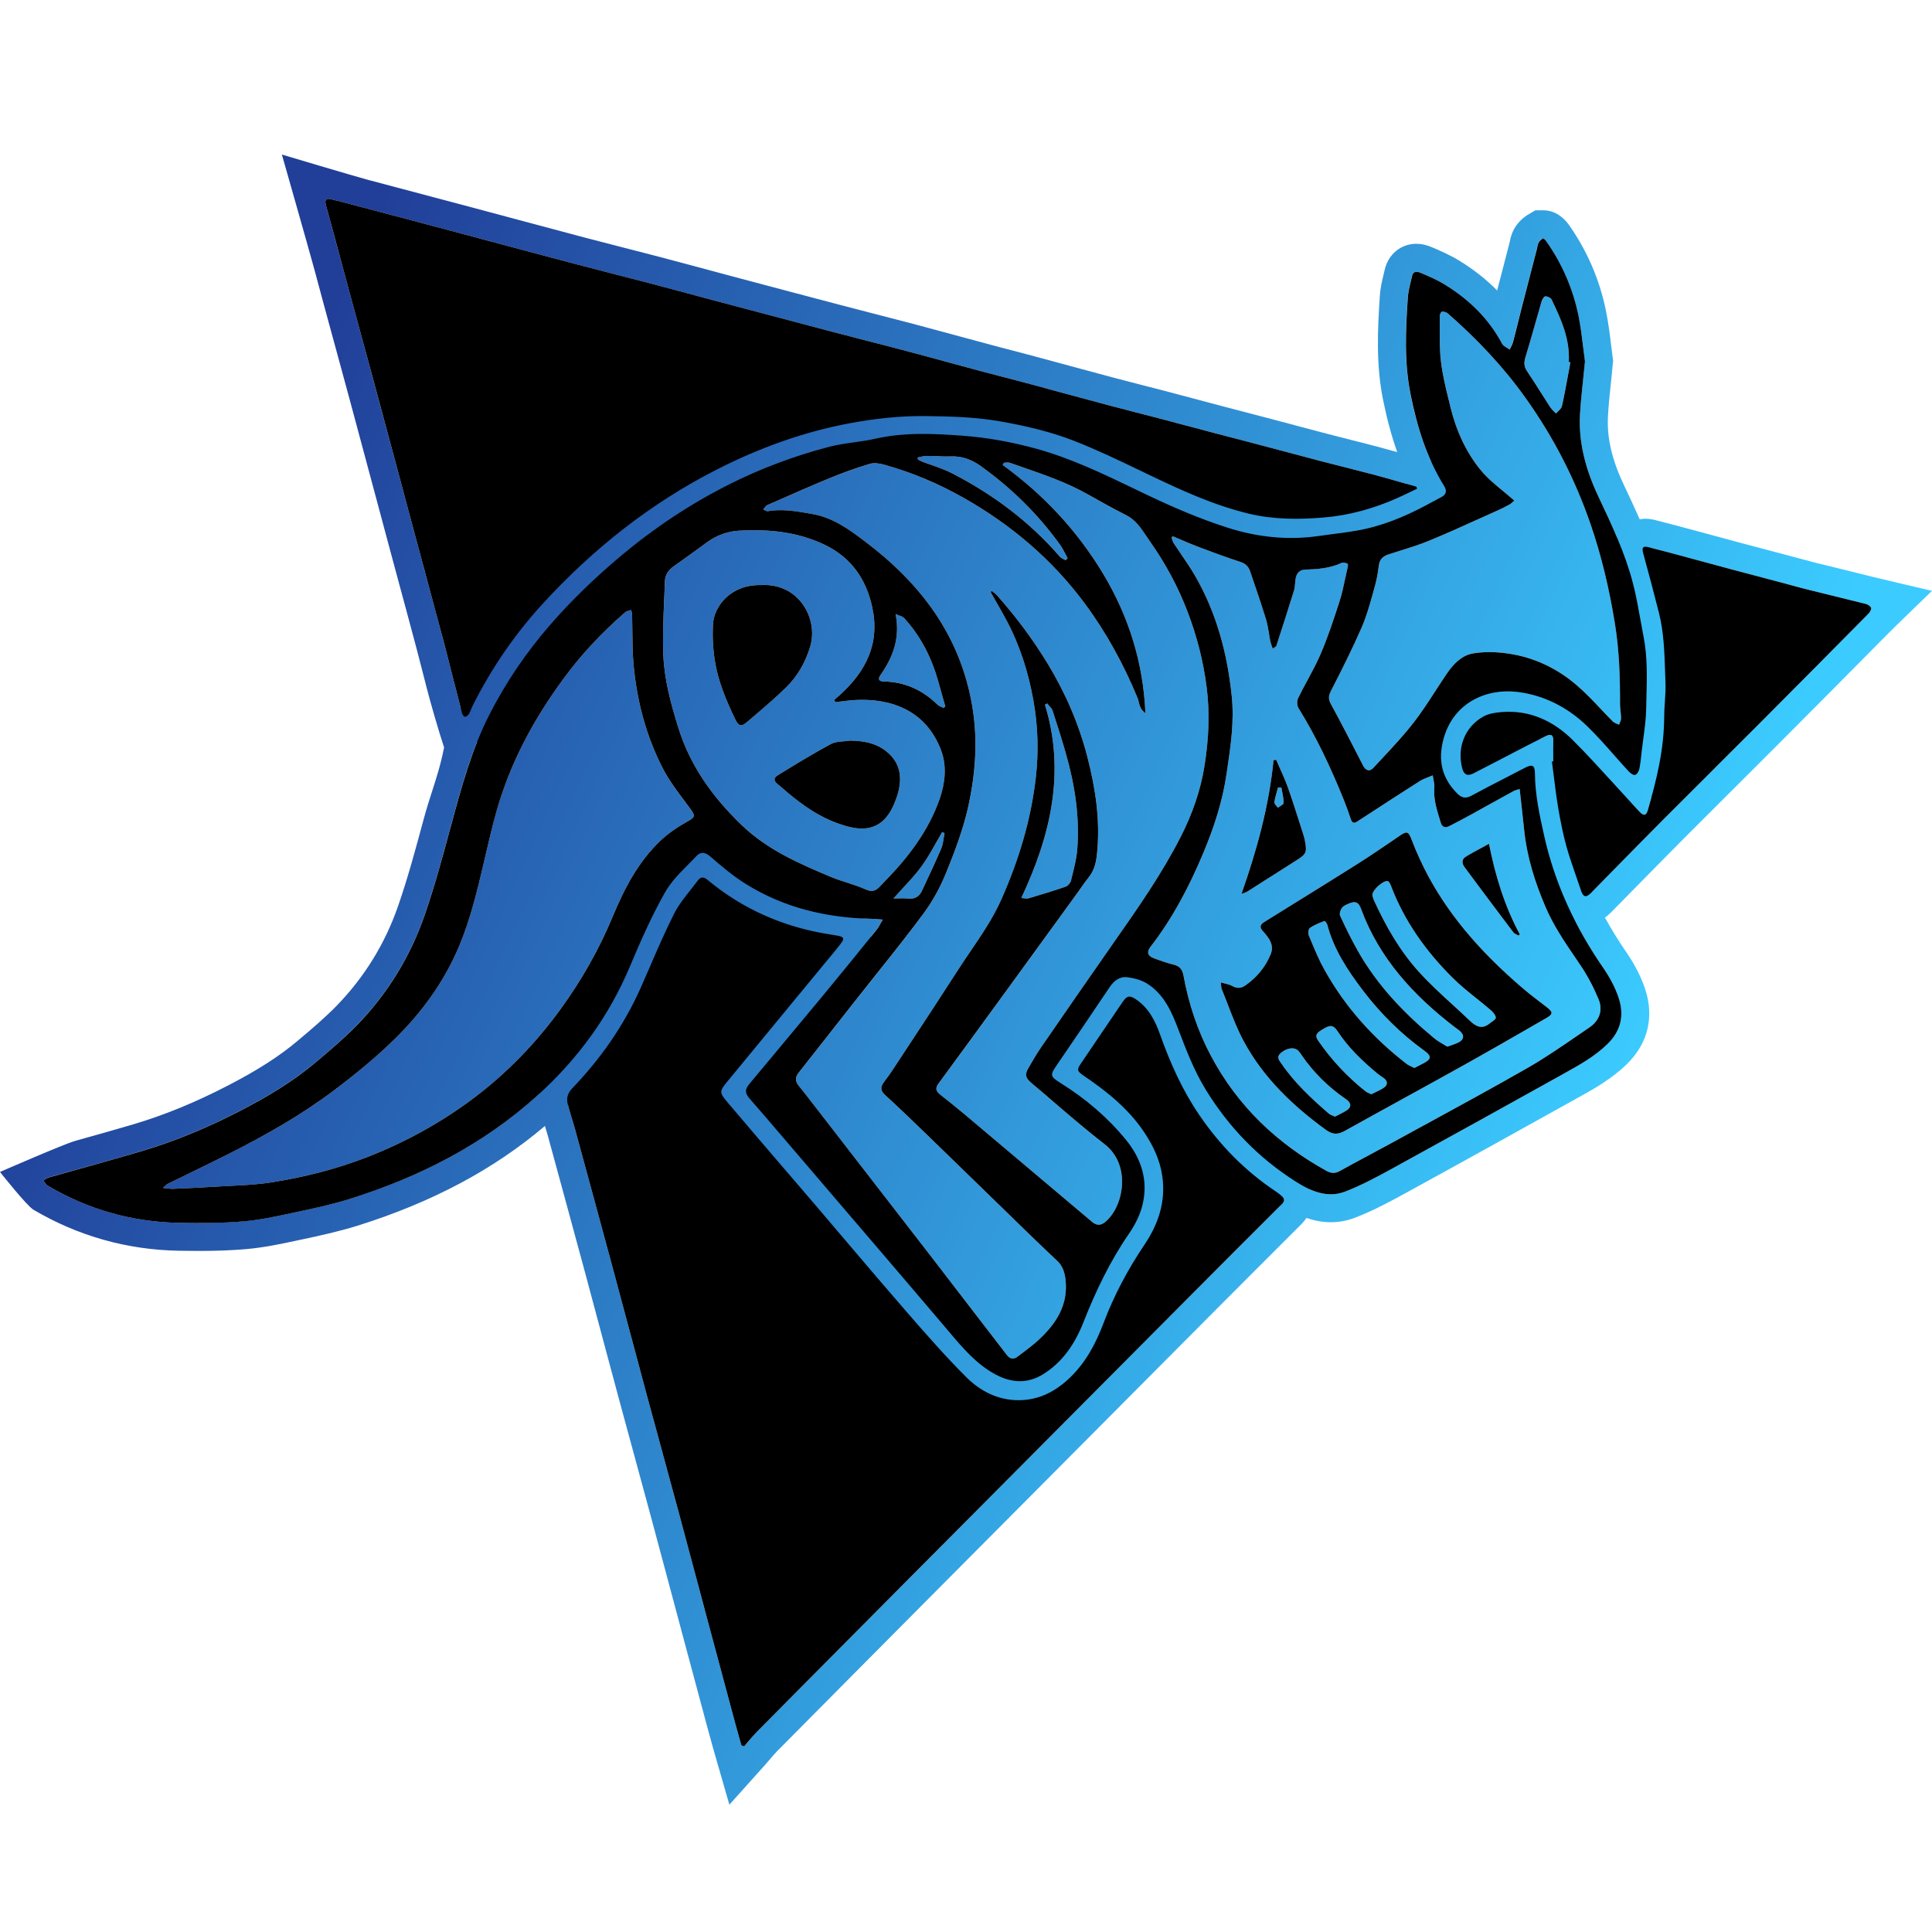 <?xml version="1.0" encoding="UTF-8"?>
<svg xmlns="http://www.w3.org/2000/svg" width="50" height="50" viewBox="0 0 50 50" fill="none">
  <path fill-rule="evenodd" clip-rule="evenodd" d="M50 15.291C50 15.291 48.703 14.989 48.458 14.927C48.167 14.853 47.876 14.781 47.584 14.71C47.393 14.664 47.202 14.617 47.011 14.57C46.892 14.54 46.774 14.508 46.656 14.476L46.598 14.461L46.594 14.46L46.594 14.46L46.594 14.46L46.594 14.46L46.594 14.46L46.594 14.46L46.594 14.46L46.594 14.46C46.52 14.44 46.445 14.42 46.37 14.4L45.862 14.265C45.575 14.19 45.289 14.114 45.003 14.038C44.845 13.995 44.686 13.952 44.528 13.909C44.392 13.872 44.256 13.835 44.12 13.799L43.82 13.718C43.501 13.632 43.17 13.543 42.841 13.46C42.749 13.437 42.665 13.425 42.583 13.425C42.532 13.425 42.483 13.431 42.435 13.439C42.3 13.132 42.161 12.837 42.029 12.557C41.715 11.896 41.583 11.327 41.614 10.766C41.628 10.506 41.656 10.238 41.688 9.929L41.692 9.891C41.707 9.744 41.724 9.588 41.739 9.421L41.748 9.336L41.736 9.252C41.724 9.166 41.712 9.07 41.7 8.967L41.699 8.96C41.667 8.688 41.626 8.351 41.556 8.015C41.392 7.228 41.076 6.495 40.615 5.836C40.489 5.656 40.269 5.443 39.935 5.442H39.738L39.566 5.542C39.452 5.609 39.291 5.732 39.182 5.932C39.109 6.065 39.086 6.188 39.073 6.255L39.072 6.256L39.07 6.27L38.941 6.766L38.876 7.017C38.833 7.184 38.789 7.351 38.746 7.517C38.462 7.229 38.133 6.97 37.761 6.743C37.52 6.596 37.265 6.486 37.06 6.399C36.92 6.339 36.787 6.309 36.656 6.309C36.255 6.309 35.925 6.581 35.835 6.986C35.827 7.019 35.819 7.053 35.811 7.086L35.811 7.087L35.806 7.11C35.767 7.27 35.723 7.451 35.71 7.655C35.65 8.557 35.611 9.442 35.794 10.351C35.895 10.848 36.015 11.293 36.16 11.7C36.016 11.66 35.871 11.619 35.725 11.581C35.493 11.518 35.258 11.459 35.029 11.401L34.953 11.382L34.919 11.373C34.735 11.327 34.55 11.28 34.366 11.232C34.09 11.16 33.813 11.086 33.536 11.012L33.474 10.995C33.287 10.946 33.101 10.896 32.915 10.847C32.679 10.785 32.444 10.723 32.208 10.662L32.205 10.661C31.979 10.602 31.753 10.543 31.527 10.484C31.357 10.439 31.187 10.394 31.018 10.348L31.017 10.348L31.017 10.348L30.903 10.318C30.648 10.25 30.394 10.182 30.14 10.115C29.955 10.067 29.769 10.019 29.583 9.972C29.346 9.912 29.108 9.851 28.872 9.788C28.509 9.691 28.147 9.593 27.785 9.495C27.48 9.412 27.175 9.329 26.869 9.247C26.682 9.196 26.494 9.147 26.307 9.098L26.307 9.098L26.306 9.098L26.201 9.07L26.201 9.07C25.988 9.015 25.775 8.96 25.563 8.902C25.368 8.85 25.173 8.797 24.978 8.744L24.977 8.744L24.977 8.744L24.977 8.744L24.977 8.744L24.977 8.744L24.977 8.744L24.977 8.744L24.977 8.744L24.977 8.744L24.976 8.744L24.976 8.744L24.976 8.744L24.976 8.744L24.976 8.744L24.976 8.744L24.75 8.682L24.706 8.671L24.706 8.67L24.705 8.67C24.35 8.574 23.995 8.477 23.639 8.383C23.288 8.29 22.937 8.2 22.585 8.11C22.288 8.033 21.99 7.956 21.693 7.878C20.884 7.666 20.075 7.45 19.265 7.235L19.257 7.233L19.184 7.214C18.905 7.139 18.627 7.064 18.349 6.99L18.143 6.935L18.143 6.934L18.143 6.934L18.142 6.934L18.142 6.934L18.142 6.934L18.142 6.934L18.142 6.934L18.142 6.934L18.142 6.934L18.142 6.934L18.142 6.934L18.142 6.934L18.142 6.934L18.142 6.934L18.142 6.934C17.787 6.839 17.431 6.744 17.075 6.65C16.767 6.569 16.458 6.49 16.149 6.411C15.815 6.326 15.481 6.24 15.147 6.152C14.541 5.992 13.936 5.829 13.331 5.667C12.933 5.56 12.534 5.454 12.136 5.347C11.276 5.118 10.416 4.89 9.556 4.663L9.483 4.643C9.239 4.58 7.295 4 7.295 4C7.295 4 8.007 6.497 8.142 6.996C8.222 7.294 8.302 7.591 8.382 7.889C8.478 8.24 8.573 8.591 8.669 8.941L8.67 8.943L8.67 8.943L8.67 8.943L8.67 8.943L8.67 8.943L8.67 8.943L8.67 8.944L8.67 8.944L8.67 8.944L8.67 8.944L8.67 8.944L8.67 8.944L8.67 8.944L8.67 8.944L8.67 8.944L8.67 8.944C8.797 9.411 8.925 9.879 9.051 10.346C9.285 11.215 9.518 12.084 9.751 12.953L10.129 14.364C10.203 14.638 10.277 14.913 10.351 15.187C10.499 15.734 10.652 16.299 10.799 16.855C10.877 17.151 10.954 17.453 11.029 17.748L11.029 17.749L11.029 17.75L11.029 17.75L11.055 17.849C11.121 18.11 11.348 18.91 11.493 19.344C11.405 19.788 11.297 20.122 11.185 20.471C11.114 20.691 11.042 20.916 10.971 21.178L10.966 21.197L10.962 21.21C10.762 21.951 10.556 22.718 10.305 23.441C9.967 24.42 9.43 25.291 8.711 26.03C8.416 26.332 8.095 26.607 7.707 26.933C7.233 27.333 6.678 27.69 5.906 28.09C5.06 28.529 4.253 28.86 3.44 29.101C2.961 29.242 2.47 29.38 1.993 29.513L1.941 29.528C1.649 29.61 0 30.33 0 30.33C0 30.33 0.691 31.204 0.863 31.306C2.019 31.988 3.287 32.346 4.63 32.369C4.798 32.372 4.966 32.374 5.135 32.374C5.607 32.374 5.999 32.359 6.369 32.327C6.832 32.287 7.274 32.193 7.701 32.101L7.819 32.076C8.263 31.981 8.765 31.873 9.263 31.718C11.184 31.114 12.772 30.269 14.103 29.14C14.128 29.222 14.153 29.303 14.176 29.386C14.472 30.471 14.808 31.7 15.131 32.895C15.289 33.481 15.446 34.068 15.602 34.655C15.752 35.212 15.901 35.77 16.051 36.327C16.186 36.827 16.322 37.325 16.458 37.824L16.481 37.909C16.608 38.374 16.735 38.839 16.86 39.305C17.031 39.937 17.2 40.571 17.369 41.204L17.369 41.204L17.369 41.206L17.371 41.211C17.466 41.568 17.561 41.925 17.657 42.283C17.881 43.12 18.106 43.957 18.331 44.794C18.366 44.925 18.402 45.055 18.439 45.185L18.488 45.358L18.876 46.705L19.801 45.674C19.839 45.63 19.877 45.586 19.915 45.542L19.915 45.542C19.983 45.461 20.047 45.385 20.11 45.322C21.441 43.978 22.774 42.636 24.108 41.294C26.503 38.886 28.898 36.477 31.294 34.069C32.07 33.289 32.836 32.524 33.684 31.677C33.733 31.628 33.775 31.575 33.811 31.52C34.004 31.587 34.214 31.631 34.44 31.631C34.657 31.631 34.871 31.591 35.077 31.511C35.528 31.336 35.949 31.112 36.375 30.878C37.892 30.047 39.372 29.225 40.746 28.46L40.834 28.411C41.263 28.173 41.706 27.927 42.105 27.537C42.647 27.007 42.815 26.32 42.578 25.602C42.472 25.282 42.306 24.957 42.085 24.637C41.881 24.341 41.7 24.045 41.536 23.747C41.593 23.707 41.648 23.66 41.701 23.606L42.164 23.134C42.625 22.665 43.101 22.18 43.572 21.706C44.014 21.263 44.457 20.82 44.901 20.378L44.902 20.378C45.289 19.992 45.677 19.606 46.062 19.219C46.904 18.375 47.794 17.478 48.865 16.396C49.059 16.2 50 15.291 50 15.291ZM11.498 16.671C11.35 16.108 11.198 15.547 11.047 14.985L11.046 14.985C10.974 14.716 10.901 14.446 10.829 14.177L10.469 12.837C10.23 11.944 9.99 11.051 9.749 10.158C9.623 9.689 9.495 9.219 9.367 8.75L9.367 8.749C9.271 8.399 9.176 8.049 9.081 7.699C9.003 7.411 8.925 7.123 8.848 6.834C8.71 6.325 8.573 5.816 8.434 5.307C8.405 5.201 8.425 5.147 8.502 5.147C8.52 5.147 8.541 5.15 8.565 5.155C8.819 5.217 9.072 5.284 9.325 5.351L9.325 5.351L9.325 5.351L9.37 5.363L9.378 5.365C10.235 5.592 11.092 5.819 11.949 6.047C12.351 6.154 12.752 6.262 13.154 6.369C13.757 6.531 14.359 6.692 14.961 6.852C15.291 6.939 15.621 7.023 15.951 7.108L15.951 7.108L15.951 7.108L15.951 7.108L15.951 7.108L15.951 7.108L15.951 7.108L15.951 7.108L15.951 7.108L15.951 7.108L15.951 7.108L15.951 7.108L15.951 7.108L15.951 7.108L15.951 7.108L15.951 7.108C16.264 7.188 16.577 7.268 16.89 7.351C17.325 7.465 17.758 7.582 18.192 7.698L18.192 7.698L18.193 7.698C18.461 7.77 18.729 7.842 18.997 7.914L19.32 8C20.05 8.194 20.779 8.387 21.508 8.579C21.803 8.656 22.099 8.732 22.394 8.808C22.747 8.899 23.101 8.99 23.453 9.083C23.832 9.183 24.21 9.286 24.588 9.389L24.588 9.389L24.588 9.389L24.588 9.389L24.588 9.389L24.588 9.389L24.588 9.389L24.588 9.389L24.588 9.389L24.588 9.389L24.588 9.389L24.588 9.389L24.588 9.389L24.588 9.389L24.588 9.389L24.588 9.389C24.85 9.46 25.112 9.532 25.375 9.602C25.59 9.66 25.806 9.716 26.022 9.773L26.022 9.773L26.022 9.773L26.022 9.773L26.022 9.773L26.022 9.773L26.022 9.773L26.022 9.773L26.022 9.773L26.022 9.773L26.022 9.773L26.022 9.773L26.022 9.773L26.022 9.773L26.022 9.773L26.022 9.773C26.241 9.83 26.461 9.887 26.68 9.946C26.976 10.025 27.272 10.106 27.568 10.186L27.568 10.186L27.568 10.187L27.568 10.187L27.568 10.187L27.568 10.187L27.568 10.187L27.569 10.187L27.569 10.187L27.569 10.187L27.569 10.187L27.569 10.187L27.569 10.187L27.569 10.187L27.569 10.187L27.569 10.187C27.94 10.288 28.312 10.389 28.683 10.488C28.918 10.551 29.154 10.611 29.39 10.671L29.39 10.671L29.39 10.671L29.39 10.671L29.39 10.671L29.39 10.671L29.39 10.671L29.39 10.671L29.39 10.671L29.39 10.671L29.39 10.671L29.39 10.671L29.39 10.671L29.39 10.671L29.39 10.671L29.391 10.671C29.579 10.719 29.767 10.767 29.955 10.816C30.216 10.885 30.477 10.954 30.738 11.024L30.738 11.024L30.738 11.024L30.738 11.024L30.738 11.024L30.738 11.024L30.738 11.024L30.738 11.024L30.738 11.024L30.738 11.024L30.738 11.024L30.738 11.024L30.738 11.024L30.738 11.024L30.738 11.024L30.738 11.024C30.939 11.078 31.14 11.131 31.34 11.184C31.568 11.244 31.795 11.303 32.022 11.363C32.258 11.424 32.493 11.485 32.728 11.547C32.935 11.602 33.143 11.657 33.35 11.713L33.35 11.713C33.627 11.787 33.904 11.861 34.181 11.933C34.379 11.985 34.576 12.035 34.774 12.084L34.774 12.085C35.029 12.149 35.283 12.213 35.537 12.281C35.807 12.353 36.075 12.43 36.344 12.507L36.397 12.522C35.884 12.781 35.434 12.94 34.992 13.017C34.785 13.053 34.575 13.081 34.355 13.11L34.304 13.117L34.29 13.118L34.29 13.118C34.19 13.131 34.09 13.144 33.991 13.159C33.8 13.185 33.607 13.198 33.414 13.198C32.944 13.198 32.463 13.12 31.983 12.965C31.393 12.775 30.752 12.514 30.024 12.167C29.929 12.123 29.836 12.077 29.742 12.032L29.672 11.999C28.836 11.597 27.97 11.181 27.021 10.917C26.328 10.726 25.635 10.603 24.959 10.552C24.625 10.528 24.264 10.505 23.891 10.505C23.369 10.505 22.908 10.552 22.482 10.648C22.331 10.683 22.167 10.706 21.993 10.73C21.76 10.763 21.519 10.797 21.268 10.863C20.315 11.112 19.397 11.458 18.539 11.89C17.496 12.415 16.503 13.072 15.588 13.842C14.867 14.448 14.245 15.056 13.685 15.7C13.031 16.453 12.473 17.277 12.026 18.149C12.004 18.192 11.984 18.235 11.963 18.278L11.963 18.278C11.952 18.302 11.941 18.326 11.929 18.35C11.875 18.14 11.822 17.93 11.769 17.72C11.68 17.37 11.591 17.02 11.498 16.671ZM30.781 33.559C28.385 35.967 25.99 38.375 23.595 40.784C22.261 42.126 20.927 43.468 19.595 44.813C19.513 44.895 19.438 44.985 19.363 45.074C19.328 45.115 19.293 45.156 19.257 45.197L19.235 45.187L19.212 45.177L19.186 45.165L19.14 45.005C19.103 44.873 19.066 44.741 19.03 44.608C18.805 43.771 18.58 42.934 18.356 42.097C18.259 41.734 18.162 41.37 18.065 41.007L18.065 41.007L18.065 41.006L18.065 41.006L18.064 41.006L18.064 41.005L18.064 41.005L18.064 41.005L18.064 41.004L18.064 41.004L18.064 41.004C17.896 40.375 17.728 39.746 17.559 39.117C17.425 38.621 17.29 38.126 17.154 37.63L17.154 37.629L17.154 37.628L17.154 37.627L17.153 37.626L17.153 37.625L17.153 37.624L17.152 37.623L17.152 37.622L17.152 37.621L17.152 37.62L17.151 37.619L17.151 37.618L17.151 37.617L17.151 37.616L17.15 37.615L17.15 37.614C17.016 37.123 16.882 36.632 16.749 36.14C16.602 35.593 16.456 35.045 16.309 34.498L16.309 34.497C16.149 33.9 15.99 33.304 15.829 32.708C15.513 31.537 15.194 30.366 14.874 29.196C14.849 29.107 14.822 29.019 14.795 28.93C14.762 28.819 14.728 28.708 14.699 28.596C15.687 27.63 16.452 26.52 16.97 25.287C17.267 24.58 17.529 23.996 17.841 23.446C17.927 23.295 18.067 23.142 18.224 22.982C18.438 23.159 18.669 23.337 18.919 23.493C19.685 23.969 20.526 24.274 21.469 24.414C21.239 24.695 20.994 24.995 20.746 25.295C20.3 25.834 19.852 26.372 19.404 26.909L18.839 27.586C18.49 28.004 18.496 28.498 18.854 28.908C18.997 29.07 19.138 29.235 19.279 29.4L19.28 29.4L19.624 29.803L19.627 29.806L19.628 29.807L19.628 29.808L19.629 29.808L19.629 29.808L19.63 29.809L19.63 29.81L19.63 29.81L19.631 29.811L19.631 29.811L19.632 29.812L19.632 29.812L19.633 29.813L19.633 29.813L19.634 29.814C20.466 30.786 21.299 31.759 22.13 32.732C22.724 33.426 23.337 34.144 23.95 34.867L24.018 34.946L24.018 34.946C24.39 35.385 24.81 35.883 25.422 36.21C25.743 36.382 26.07 36.469 26.393 36.469C26.738 36.469 27.07 36.371 27.38 36.177C27.972 35.808 28.408 35.253 28.712 34.481C29.055 33.611 29.405 32.929 29.812 32.338C30.033 32.017 30.191 31.676 30.27 31.352C30.467 30.54 30.269 29.742 29.698 29.042C29.272 28.52 28.76 28.049 28.172 27.641C28.544 27.096 28.907 26.558 29.252 26.046C29.282 26.057 29.295 26.065 29.296 26.066C29.521 26.206 29.653 26.468 29.819 26.902C30.031 27.458 30.249 28.03 30.585 28.579C31.242 29.649 32.099 30.526 33.132 31.183L33.142 31.189L33.145 31.191L32.515 31.822L32.514 31.822L32.514 31.822L32.514 31.822L32.514 31.822L32.514 31.822L32.514 31.823L32.514 31.823L32.514 31.823L32.514 31.823L32.514 31.823L32.514 31.823L32.514 31.823L32.514 31.823L32.514 31.823L32.514 31.823C31.936 32.401 31.358 32.979 30.781 33.559ZM41.6 27.02C41.27 27.342 40.877 27.56 40.482 27.779L40.394 27.828C38.941 28.637 37.486 29.444 36.027 30.244C35.633 30.46 35.233 30.674 34.815 30.837C34.687 30.886 34.563 30.908 34.44 30.908C34.255 30.908 34.076 30.857 33.904 30.781C33.857 30.649 33.777 30.528 33.668 30.427C33.593 30.357 33.509 30.292 33.413 30.228C32.726 29.77 32.128 29.171 31.635 28.448C31.279 27.925 30.984 27.317 30.707 26.535C30.563 26.129 30.33 25.617 29.804 25.262C29.68 25.179 29.486 25.068 29.231 25.068C28.921 25.068 28.661 25.221 28.457 25.522C28.128 26.008 27.799 26.493 27.469 26.979L27.38 27.11L27.379 27.111C27.303 27.224 27.127 27.484 27.194 27.832C27.26 28.18 27.522 28.357 27.634 28.433C28.11 28.756 28.646 29.159 29.01 29.705C29.215 30.012 29.328 30.279 29.364 30.544C29.424 30.969 29.314 31.37 29.019 31.808C28.539 32.52 28.166 33.235 27.881 33.992C27.69 34.496 27.474 34.855 27.2 35.121C26.928 35.385 26.665 35.51 26.372 35.513H26.358C26.056 35.513 25.772 35.382 25.514 35.124C25.01 34.619 24.547 34.093 23.995 33.458C23.48 32.865 22.961 32.255 22.46 31.665L22.338 31.521C22.118 31.262 21.898 31.003 21.677 30.745C21.407 30.43 21.137 30.115 20.867 29.8L20.862 29.794L20.741 29.652C20.346 29.192 19.942 28.721 19.545 28.253C20.088 27.592 20.633 26.931 21.177 26.271L21.964 25.316C21.994 25.28 22.024 25.244 22.054 25.208L22.07 25.189C22.156 25.086 22.244 24.979 22.331 24.866C22.512 24.627 22.555 24.413 22.541 24.238C22.57 24.202 22.6 24.166 22.629 24.13L22.673 24.077C22.719 24.019 22.756 23.954 22.792 23.889C22.809 23.858 22.826 23.828 22.844 23.799C22.809 23.796 22.774 23.794 22.739 23.791C22.67 23.785 22.601 23.779 22.531 23.778C22.466 23.776 22.4 23.774 22.335 23.77C22.225 23.652 22.057 23.547 21.798 23.502C21.74 23.491 21.681 23.482 21.623 23.472L21.604 23.469L21.604 23.469L21.604 23.469L21.604 23.469C21.462 23.445 21.327 23.422 21.198 23.394C20.287 23.192 19.472 22.796 18.776 22.216C18.549 22.026 18.327 21.986 18.18 21.986C17.908 21.986 17.652 22.12 17.48 22.352C17.426 22.426 17.367 22.501 17.304 22.579C17.134 22.794 16.941 23.038 16.795 23.327C16.564 23.785 16.361 24.255 16.165 24.709L16.165 24.709L16.164 24.709L16.164 24.709L16.164 24.709L16.164 24.71C16.083 24.896 16.003 25.083 15.92 25.268C15.539 26.125 14.988 26.933 14.282 27.67C14.109 27.851 14.004 28.063 13.969 28.291C13.96 28.299 13.951 28.308 13.942 28.316L13.942 28.317C13.932 28.326 13.921 28.337 13.911 28.346C12.5 29.625 10.846 30.461 9.046 31.027C8.595 31.169 8.13 31.269 7.668 31.368L7.546 31.394L7.546 31.394L7.546 31.394L7.546 31.394L7.546 31.394L7.546 31.394C7.135 31.482 6.723 31.57 6.306 31.606C5.918 31.64 5.526 31.65 5.134 31.65C4.97 31.65 4.806 31.648 4.642 31.646C3.423 31.625 2.283 31.304 1.231 30.683C1.198 30.664 1.174 30.629 1.151 30.594C1.14 30.578 1.129 30.562 1.118 30.548C1.133 30.54 1.147 30.531 1.162 30.522L1.162 30.522L1.162 30.522L1.162 30.522C1.195 30.502 1.227 30.482 1.263 30.471C1.554 30.388 1.846 30.307 2.138 30.225L2.138 30.225C2.641 30.084 3.144 29.944 3.645 29.795C4.545 29.529 5.407 29.165 6.239 28.733C6.921 28.379 7.583 27.985 8.173 27.488C8.535 27.183 8.899 26.875 9.228 26.536C10.026 25.717 10.616 24.757 10.989 23.679C11.246 22.936 11.452 22.174 11.657 21.414L11.664 21.387L11.666 21.38L11.666 21.38C11.864 20.646 12.062 19.913 12.342 19.208C12.536 19.127 12.681 18.98 12.758 18.847C12.809 18.761 12.842 18.68 12.866 18.621L12.866 18.621L12.867 18.619L12.871 18.608C12.877 18.595 12.882 18.582 12.888 18.57C13.339 17.672 13.908 16.847 14.578 16.116C15.867 14.708 17.318 13.589 18.893 12.79C19.985 12.236 21.04 11.868 22.116 11.667C22.748 11.549 23.316 11.491 23.855 11.491H23.857H23.857C23.883 11.491 23.909 11.491 23.936 11.491C24.532 11.498 25.164 11.513 25.767 11.619C26.483 11.745 27.044 11.893 27.532 12.083C28.089 12.3 28.626 12.558 29.195 12.831L29.419 12.938C30.347 13.382 31.193 13.769 32.153 13.998C32.579 14.1 33.03 14.149 33.533 14.149C33.774 14.149 34.029 14.138 34.312 14.115C35.029 14.056 35.753 13.865 36.465 13.547C36.581 13.495 36.693 13.441 36.803 13.389L36.827 13.377C36.879 13.352 36.93 13.328 36.981 13.303L37.524 13.047L37.373 12.467L37.365 12.44L37.358 12.414L37.254 12.013L37.041 11.953C36.789 11.399 36.624 10.813 36.503 10.21C36.335 9.376 36.375 8.54 36.431 7.703C36.441 7.562 36.474 7.422 36.508 7.282L36.508 7.281L36.508 7.281L36.508 7.281L36.508 7.281L36.508 7.281L36.508 7.281L36.508 7.281L36.508 7.281L36.508 7.281L36.508 7.281L36.508 7.281L36.508 7.281L36.508 7.281L36.508 7.281L36.508 7.281C36.519 7.235 36.53 7.189 36.54 7.144C36.559 7.06 36.604 7.034 36.655 7.034C36.695 7.034 36.738 7.05 36.775 7.065C36.982 7.154 37.191 7.244 37.382 7.361C38.008 7.744 38.523 8.239 38.872 8.896C38.896 8.941 38.948 8.972 39 9.002C39.024 9.015 39.047 9.029 39.068 9.045C39.078 9.025 39.088 9.005 39.098 8.985C39.12 8.943 39.141 8.901 39.153 8.856C39.199 8.683 39.242 8.509 39.285 8.334L39.285 8.334C39.317 8.207 39.348 8.079 39.381 7.952C39.472 7.595 39.565 7.239 39.658 6.882L39.771 6.446C39.776 6.428 39.779 6.41 39.782 6.391C39.79 6.352 39.797 6.312 39.816 6.279C39.841 6.233 39.886 6.193 39.932 6.166L39.934 6.166C39.947 6.166 39.998 6.219 40.021 6.251C40.427 6.832 40.703 7.472 40.846 8.162C40.91 8.47 40.948 8.783 40.98 9.05L40.98 9.05C40.993 9.16 41.005 9.261 41.018 9.352C41.001 9.532 40.984 9.697 40.967 9.852L40.967 9.853L40.967 9.854L40.967 9.854C40.934 10.172 40.905 10.449 40.89 10.727C40.849 11.483 41.054 12.192 41.374 12.867C41.537 13.211 41.699 13.556 41.847 13.907C41.773 14.085 41.767 14.29 41.83 14.52C41.995 15.126 42.119 15.595 42.231 16.04C42.335 16.456 42.351 16.907 42.367 17.385V17.385L42.367 17.39L42.367 17.391C42.371 17.488 42.374 17.585 42.378 17.682C42.383 17.812 42.374 17.958 42.364 18.113L42.362 18.133L42.362 18.133C42.354 18.266 42.345 18.404 42.344 18.55C42.343 18.942 42.293 19.329 42.218 19.706C41.901 19.358 41.573 19 41.23 18.656C40.593 18.019 39.859 17.696 39.046 17.696C38.967 17.696 38.887 17.699 38.807 17.705C38.603 17.721 38.301 17.761 38.025 17.917C37.28 18.339 36.922 19.195 37.136 20.048C37.271 20.585 37.671 20.776 38 20.776C38.157 20.776 38.31 20.737 38.469 20.655C38.615 20.581 38.76 20.505 38.906 20.43C39.001 20.38 39.097 20.33 39.193 20.28L39.479 20.133L39.486 20.129L39.488 20.142L39.49 20.154C39.524 20.432 39.56 20.72 39.608 21.008C39.683 21.453 39.756 21.794 39.845 22.113C39.919 22.377 40.007 22.629 40.091 22.872L40.092 22.873C40.136 23.002 40.181 23.13 40.224 23.259C40.351 23.65 40.59 23.809 40.783 23.873C40.992 24.277 41.227 24.668 41.49 25.048C41.655 25.288 41.8 25.554 41.891 25.829C42.037 26.27 41.953 26.675 41.6 27.02ZM48.351 15.886C47.419 16.828 46.486 17.769 45.551 18.707C45.165 19.094 44.779 19.479 44.392 19.864L44.391 19.865L44.391 19.865C43.947 20.308 43.502 20.751 43.059 21.196C42.572 21.685 42.089 22.177 41.606 22.67L41.606 22.671L41.605 22.671L41.605 22.671L41.605 22.671L41.605 22.672L41.604 22.672L41.604 22.672L41.604 22.672L41.603 22.673L41.603 22.673L41.603 22.674L41.202 23.082C40.967 22.556 40.79 22.021 40.667 21.47C40.56 20.99 40.45 20.494 40.446 20.015C40.443 19.696 40.339 19.48 40.198 19.337L40.199 19.286C40.199 19.252 40.199 19.218 40.2 19.184C40.203 19.076 40.175 19.02 40.11 19.02C40.081 19.02 40.045 19.031 40 19.053C39.969 19.069 39.938 19.085 39.907 19.101L39.85 19.13C39.767 19.105 39.688 19.094 39.622 19.094C39.413 19.094 39.236 19.174 39.121 19.234C38.978 19.309 38.835 19.383 38.691 19.456L38.691 19.456L38.691 19.457L38.636 19.485L38.55 19.529L38.549 19.53L38.549 19.53C38.386 19.614 38.221 19.699 38.054 19.787C38.006 19.665 38 19.517 38.057 19.311C38.227 18.684 38.789 18.617 39.023 18.617C39.075 18.617 39.128 18.62 39.18 18.626C39.696 18.689 40.164 18.92 40.57 19.313C40.797 19.532 41.011 19.775 41.236 20.031L41.236 20.031L41.237 20.031L41.237 20.031L41.237 20.031C41.36 20.17 41.487 20.314 41.617 20.456C41.7 20.545 41.914 20.74 42.215 20.774L42.275 20.839L42.275 20.84L42.275 20.84L42.275 20.84L42.275 20.84L42.276 20.84L42.276 20.84L42.276 20.84L42.276 20.84L42.276 20.841L42.276 20.841C42.331 20.901 42.387 20.962 42.444 21.021C42.485 21.064 42.521 21.086 42.552 21.086C42.59 21.086 42.62 21.051 42.641 20.98C42.673 20.87 42.704 20.76 42.734 20.65C42.952 20.506 43.088 20.268 43.134 20.05C43.166 19.894 43.182 19.743 43.196 19.61L43.206 19.522C43.218 19.417 43.232 19.312 43.246 19.207C43.283 18.934 43.321 18.651 43.326 18.351C43.328 18.252 43.33 18.152 43.333 18.053L43.333 18.049V18.049C43.347 17.496 43.361 16.925 43.243 16.329C43.218 16.202 43.194 16.074 43.172 15.947L43.171 15.946L43.161 15.886C43.104 15.571 43.046 15.245 42.961 14.917C42.896 14.665 42.816 14.42 42.73 14.18C43.035 14.257 43.341 14.339 43.646 14.422L43.931 14.498C44.053 14.531 44.174 14.564 44.295 14.597C44.469 14.644 44.642 14.691 44.816 14.737C45.077 14.807 45.338 14.876 45.599 14.945C45.794 14.996 45.989 15.048 46.184 15.1C46.262 15.12 46.339 15.141 46.416 15.162L46.416 15.162C46.556 15.2 46.696 15.238 46.836 15.273C47.026 15.321 47.217 15.367 47.408 15.414L47.408 15.414L47.408 15.414L47.408 15.414L47.408 15.414L47.408 15.414L47.408 15.414L47.408 15.414L47.408 15.414L47.408 15.414L47.409 15.414L47.409 15.414L47.409 15.414L47.409 15.414L47.409 15.414C47.699 15.485 47.989 15.556 48.279 15.629C48.334 15.643 48.407 15.686 48.422 15.732C48.435 15.772 48.39 15.847 48.351 15.886ZM25.767 15.55L25.767 15.55C25.865 15.722 25.963 15.894 26.056 16.069C26.4 16.715 26.615 17.403 26.745 18.125C26.866 18.793 26.882 19.461 26.806 20.128C26.682 21.22 26.367 22.26 25.922 23.265C25.707 23.752 25.411 24.186 25.116 24.621C25.003 24.787 24.891 24.952 24.783 25.121C24.364 25.774 23.938 26.422 23.511 27.069C23.366 27.29 23.221 27.511 23.076 27.732C23.04 27.787 23 27.84 22.96 27.893C22.927 27.937 22.894 27.982 22.863 28.027C22.783 28.143 22.792 28.233 22.908 28.34C23.306 28.705 23.695 29.082 24.083 29.458L24.083 29.458L24.125 29.499C24.633 29.992 25.14 30.485 25.648 30.978L25.649 30.979C26.028 31.348 26.407 31.717 26.787 32.086C26.897 32.192 27.008 32.298 27.119 32.403L27.119 32.403L27.119 32.403L27.119 32.403L27.119 32.403L27.119 32.403L27.119 32.403L27.119 32.403L27.119 32.403L27.119 32.403L27.119 32.403L27.119 32.403L27.119 32.403L27.119 32.403L27.12 32.403C27.201 32.481 27.283 32.558 27.364 32.636C27.5 32.766 27.554 32.924 27.576 33.112C27.653 33.775 27.333 34.257 26.881 34.678C26.761 34.789 26.631 34.887 26.5 34.986C26.447 35.026 26.393 35.067 26.34 35.108C26.233 35.192 26.14 35.176 26.057 35.068L25.926 34.897L25.924 34.894C25.328 34.118 24.732 33.341 24.133 32.566C23.366 31.573 22.598 30.581 21.83 29.589L21.829 29.588L21.829 29.588L21.828 29.587L21.828 29.587L21.828 29.586L21.827 29.585L21.827 29.585L21.826 29.584L21.826 29.584L21.825 29.583L21.825 29.583L21.824 29.582L21.824 29.581L21.823 29.581L21.823 29.58L21.171 28.738C21.128 28.682 21.084 28.626 21.041 28.569C20.919 28.41 20.797 28.251 20.67 28.096C20.576 27.981 20.58 27.878 20.667 27.768L22.156 25.874C22.326 25.659 22.496 25.445 22.667 25.231C23.087 24.704 23.507 24.177 23.908 23.635C24.146 23.314 24.339 22.949 24.49 22.578C24.709 22.041 24.918 21.491 25.046 20.927C25.245 20.058 25.315 19.174 25.163 18.277C24.853 16.444 23.821 15.094 22.378 14.006C21.971 13.699 21.557 13.398 21.04 13.307L20.982 13.297C20.616 13.232 20.248 13.166 19.871 13.23C19.847 13.234 19.82 13.22 19.793 13.206C19.78 13.199 19.767 13.193 19.754 13.188C19.765 13.175 19.775 13.161 19.786 13.147C19.808 13.117 19.83 13.086 19.86 13.073L20.018 13.004L20.018 13.003C20.504 12.789 20.99 12.575 21.481 12.373C21.817 12.236 22.16 12.114 22.507 12.007C22.618 11.973 22.757 11.993 22.873 12.025C23.599 12.225 24.288 12.516 24.943 12.888C26.17 13.583 27.223 14.473 28.067 15.609C28.632 16.37 29.082 17.193 29.442 18.067C29.457 18.103 29.466 18.142 29.475 18.181L29.475 18.181C29.485 18.221 29.494 18.262 29.51 18.3C29.537 18.362 29.584 18.415 29.645 18.461C29.587 17.154 29.213 15.947 28.542 14.836C27.873 13.728 27.003 12.799 25.951 12.036L25.961 12.016L25.972 11.996L25.972 11.995L25.982 11.977C25.998 11.977 26.015 11.975 26.032 11.974C26.068 11.971 26.105 11.968 26.136 11.979C26.244 12.017 26.352 12.054 26.46 12.092L26.46 12.092C27.038 12.291 27.616 12.491 28.152 12.795C28.479 12.98 28.806 13.164 29.142 13.331C29.387 13.453 29.528 13.666 29.668 13.876C29.699 13.923 29.73 13.97 29.762 14.015C30.159 14.579 30.487 15.184 30.734 15.829C30.975 16.46 31.141 17.11 31.229 17.785C31.317 18.467 31.281 19.14 31.176 19.807C31.075 20.447 30.862 21.059 30.566 21.64C30.07 22.617 29.444 23.511 28.817 24.405C28.187 25.303 27.564 26.207 26.942 27.11C26.831 27.271 26.732 27.442 26.634 27.611L26.634 27.611L26.616 27.641C26.518 27.81 26.54 27.9 26.69 28.026C26.887 28.192 27.082 28.359 27.277 28.526C27.71 28.897 28.142 29.268 28.591 29.617C29.271 30.145 29.091 31.198 28.62 31.613C28.494 31.723 28.384 31.723 28.267 31.625C27.742 31.183 27.218 30.741 26.694 30.298C26.113 29.808 25.533 29.318 24.951 28.828C24.748 28.657 24.54 28.492 24.332 28.328L24.332 28.328L24.332 28.328L24.332 28.328L24.332 28.328L24.332 28.328L24.332 28.327L24.332 28.327L24.332 28.327L24.332 28.327L24.331 28.327L24.331 28.327L24.331 28.327L24.331 28.327L24.331 28.327L24.331 28.327L24.331 28.327C24.229 28.246 24.198 28.169 24.285 28.05C24.83 27.309 25.371 26.567 25.912 25.823L26.012 25.685C26.402 25.149 26.792 24.612 27.182 24.076L27.183 24.074L27.898 23.091C27.928 23.049 27.958 23.006 27.988 22.964C28.047 22.878 28.107 22.793 28.173 22.712C28.328 22.524 28.37 22.306 28.394 22.07C28.477 21.229 28.352 20.409 28.145 19.6C27.926 18.745 27.579 17.944 27.121 17.189C26.737 16.555 26.296 15.962 25.803 15.408C25.777 15.379 25.744 15.354 25.712 15.329L25.712 15.329C25.697 15.318 25.683 15.307 25.669 15.295C25.657 15.303 25.647 15.312 25.637 15.321C25.679 15.397 25.723 15.473 25.766 15.549L25.766 15.549L25.766 15.549L25.766 15.55L25.766 15.55L25.767 15.55L25.767 15.55ZM30.549 13.962C30.485 13.934 30.42 13.906 30.355 13.878C30.343 13.889 30.331 13.899 30.318 13.908C30.325 13.924 30.33 13.941 30.335 13.958C30.347 13.995 30.358 14.032 30.379 14.063C30.443 14.162 30.51 14.26 30.577 14.357L30.577 14.357L30.577 14.357L30.577 14.357L30.577 14.357L30.577 14.357L30.577 14.357L30.577 14.357L30.577 14.358L30.577 14.358L30.577 14.358L30.577 14.358L30.577 14.358L30.577 14.358L30.577 14.358L30.578 14.358L30.578 14.358L30.578 14.358L30.578 14.358L30.578 14.358L30.578 14.358L30.578 14.358L30.578 14.358L30.578 14.358L30.578 14.358L30.578 14.358L30.578 14.358L30.578 14.358L30.578 14.358C30.696 14.531 30.815 14.704 30.92 14.885C31.482 15.855 31.764 16.911 31.878 18.021C31.944 18.664 31.852 19.293 31.759 19.92L31.744 20.023C31.64 20.733 31.418 21.416 31.141 22.075C30.781 22.933 30.351 23.757 29.778 24.498C29.669 24.639 29.697 24.737 29.869 24.801C30.037 24.863 30.205 24.925 30.379 24.966C30.539 25.003 30.601 25.097 30.63 25.251C30.762 25.975 30.991 26.668 31.337 27.32C32.026 28.621 33.047 29.59 34.326 30.3C34.438 30.362 34.545 30.376 34.669 30.307C34.913 30.171 35.159 30.04 35.405 29.908C35.596 29.806 35.787 29.703 35.976 29.599C36.279 29.434 36.581 29.269 36.884 29.104C37.77 28.621 38.657 28.138 39.533 27.637C39.988 27.377 40.421 27.078 40.854 26.78L40.854 26.78L40.854 26.78L40.854 26.78L40.854 26.78L40.854 26.78L40.854 26.78C40.949 26.715 41.044 26.65 41.139 26.585C41.395 26.409 41.489 26.142 41.37 25.857C41.245 25.556 41.091 25.261 40.909 24.99C40.869 24.931 40.829 24.872 40.789 24.814C40.494 24.38 40.2 23.948 39.993 23.462C39.723 22.827 39.517 22.175 39.446 21.485C39.421 21.248 39.395 21.012 39.368 20.769L39.367 20.768L39.367 20.765L39.367 20.759L39.367 20.759C39.354 20.648 39.341 20.534 39.329 20.419C39.312 20.425 39.294 20.43 39.277 20.434C39.241 20.444 39.205 20.454 39.173 20.471C38.971 20.581 38.769 20.693 38.568 20.805C38.401 20.898 38.234 20.991 38.066 21.082C37.885 21.183 37.7 21.28 37.515 21.374C37.412 21.427 37.325 21.421 37.286 21.288C37.275 21.25 37.263 21.211 37.252 21.173C37.174 20.919 37.097 20.666 37.12 20.392C37.126 20.318 37.112 20.243 37.097 20.168C37.091 20.134 37.084 20.099 37.08 20.065C37.044 20.081 37.007 20.095 36.97 20.109L36.97 20.109C36.892 20.139 36.814 20.169 36.745 20.213C36.286 20.505 35.831 20.801 35.375 21.097L35.373 21.098L35.129 21.257C35.047 21.311 34.996 21.305 34.961 21.203C34.904 21.033 34.843 20.865 34.776 20.699C34.446 19.879 34.074 19.08 33.606 18.327C33.566 18.261 33.56 18.139 33.594 18.069C33.67 17.913 33.753 17.759 33.836 17.606L33.836 17.605L33.836 17.605C33.956 17.383 34.076 17.161 34.175 16.93C34.365 16.487 34.517 16.026 34.666 15.566C34.729 15.369 34.772 15.165 34.816 14.962L34.816 14.962C34.832 14.883 34.849 14.805 34.867 14.727C34.877 14.681 34.894 14.6 34.877 14.59C34.832 14.565 34.76 14.549 34.717 14.568C34.42 14.706 34.106 14.732 33.786 14.739C33.637 14.743 33.554 14.832 33.531 14.975C33.524 15.014 33.521 15.054 33.517 15.093C33.512 15.158 33.507 15.223 33.488 15.284C33.341 15.761 33.187 16.237 33.031 16.713C33.026 16.729 33.008 16.74 32.983 16.756C32.969 16.764 32.954 16.774 32.937 16.786C32.929 16.76 32.92 16.737 32.913 16.715L32.913 16.715C32.897 16.67 32.883 16.632 32.875 16.592C32.861 16.524 32.849 16.455 32.838 16.386C32.818 16.261 32.797 16.136 32.761 16.016C32.676 15.736 32.582 15.46 32.488 15.183L32.488 15.183L32.487 15.182L32.487 15.182L32.487 15.181C32.442 15.05 32.398 14.918 32.354 14.786C32.31 14.655 32.227 14.582 32.092 14.538C31.725 14.418 31.363 14.284 31.002 14.149C30.849 14.091 30.7 14.027 30.55 13.962L30.55 13.962L30.55 13.962L30.55 13.962L30.55 13.962L30.55 13.962L30.55 13.962L30.55 13.962L30.55 13.962L30.55 13.962L30.55 13.962L30.55 13.962L30.549 13.962L30.549 13.962L30.549 13.962ZM31.603 25.508L31.603 25.508C31.601 25.486 31.599 25.459 31.595 25.425C31.635 25.437 31.672 25.446 31.707 25.454C31.775 25.471 31.832 25.485 31.882 25.514C32.003 25.582 32.111 25.584 32.222 25.508C32.52 25.304 32.745 25.036 32.883 24.703C32.985 24.459 32.846 24.279 32.697 24.114C32.596 24.002 32.597 23.938 32.727 23.857C32.97 23.706 33.214 23.555 33.458 23.404C34.008 23.063 34.557 22.723 35.104 22.378C35.433 22.17 35.756 21.95 36.079 21.73L36.239 21.621C36.419 21.497 36.457 21.529 36.533 21.727C36.66 22.061 36.809 22.388 36.979 22.701C37.587 23.818 38.434 24.739 39.392 25.562C39.558 25.704 39.732 25.837 39.905 25.969C39.948 26.002 39.99 26.034 40.032 26.066C40.196 26.192 40.196 26.246 40.015 26.35C39.847 26.447 39.679 26.543 39.511 26.64L39.51 26.641L39.51 26.641L39.51 26.641L39.51 26.641L39.51 26.641L39.509 26.641L39.509 26.641C38.977 26.948 38.446 27.254 37.91 27.553C37.409 27.832 36.906 28.108 36.404 28.385C35.869 28.678 35.334 28.972 34.802 29.27C34.627 29.368 34.487 29.366 34.326 29.248C33.46 28.621 32.697 27.892 32.186 26.944C32.023 26.643 31.9 26.322 31.776 26L31.776 26L31.776 26L31.776 26L31.776 26L31.776 26L31.776 26L31.776 26L31.776 26L31.776 25.999L31.776 25.999L31.776 25.999L31.776 25.999L31.776 25.999L31.776 25.999L31.776 25.999C31.724 25.863 31.672 25.727 31.617 25.593C31.608 25.571 31.606 25.546 31.603 25.508V25.508ZM32.991 19.668L33.027 19.664C33.058 19.736 33.091 19.808 33.123 19.88L33.123 19.881L33.123 19.881L33.123 19.881L33.123 19.881L33.123 19.881L33.123 19.881L33.123 19.881L33.123 19.881L33.123 19.881L33.123 19.881L33.124 19.881L33.124 19.882L33.124 19.882L33.124 19.882L33.124 19.882L33.124 19.882L33.124 19.882L33.124 19.882L33.124 19.882L33.124 19.882L33.124 19.882L33.124 19.882L33.124 19.882L33.124 19.882L33.124 19.882L33.124 19.882C33.196 20.042 33.268 20.202 33.326 20.366C33.433 20.668 33.53 20.973 33.628 21.279C33.661 21.384 33.695 21.489 33.729 21.594C33.747 21.649 33.761 21.705 33.771 21.762C33.826 22.064 33.806 22.104 33.545 22.27C33.319 22.412 33.095 22.555 32.87 22.698L32.868 22.7C32.675 22.823 32.482 22.945 32.289 23.068C32.247 23.095 32.201 23.116 32.13 23.128C32.525 22.002 32.843 20.861 32.959 19.672L32.991 19.668ZM38.331 21.948C38.397 21.913 38.464 21.876 38.535 21.837C38.701 22.676 38.941 23.454 39.332 24.18C39.321 24.191 39.311 24.202 39.301 24.213C39.286 24.204 39.27 24.195 39.253 24.187C39.219 24.17 39.184 24.152 39.163 24.124C38.738 23.564 38.316 23.002 37.898 22.437C37.834 22.35 37.825 22.239 37.928 22.176C38.054 22.097 38.187 22.026 38.331 21.948L38.331 21.948L38.331 21.948ZM4.218 30.742C4.244 30.719 4.264 30.701 4.279 30.686C4.304 30.663 4.319 30.648 4.337 30.64C4.522 30.549 4.708 30.458 4.894 30.368L4.894 30.368L4.895 30.368C5.237 30.201 5.58 30.035 5.919 29.862C6.852 29.386 7.769 28.878 8.606 28.248C9.169 27.825 9.719 27.377 10.22 26.884C10.924 26.193 11.501 25.396 11.885 24.477C12.173 23.788 12.348 23.065 12.517 22.34L12.55 22.199C12.642 21.802 12.735 21.405 12.844 21.013C13.199 19.748 13.814 18.61 14.589 17.556C15.053 16.925 15.588 16.358 16.18 15.846C16.207 15.823 16.244 15.813 16.28 15.802L16.28 15.802L16.28 15.802L16.28 15.802C16.297 15.798 16.314 15.793 16.33 15.787C16.334 15.799 16.337 15.81 16.341 15.822L16.341 15.822C16.35 15.847 16.358 15.872 16.359 15.897C16.363 16.038 16.364 16.179 16.365 16.32V16.32V16.32V16.32V16.32V16.32V16.32V16.32V16.32V16.32V16.32V16.32V16.32V16.32V16.32C16.367 16.605 16.369 16.89 16.394 17.173C16.477 18.125 16.717 19.042 17.156 19.892C17.315 20.2 17.527 20.481 17.737 20.762L17.737 20.762L17.737 20.762L17.737 20.762C17.78 20.819 17.823 20.876 17.865 20.933C18.002 21.117 17.987 21.147 17.795 21.256C17.542 21.4 17.293 21.566 17.083 21.766C16.517 22.307 16.16 22.99 15.864 23.703C15.505 24.566 15.05 25.372 14.499 26.127C13.865 26.997 13.125 27.766 12.265 28.413C11.418 29.051 10.496 29.559 9.504 29.945C8.698 30.259 7.864 30.468 7.014 30.601C6.66 30.657 6.3 30.674 5.941 30.692L5.94 30.692L5.94 30.692L5.94 30.692L5.94 30.692L5.94 30.692L5.94 30.692L5.94 30.692L5.94 30.692L5.94 30.692L5.94 30.692L5.939 30.692L5.939 30.692L5.939 30.692C5.801 30.698 5.664 30.705 5.526 30.714C5.174 30.737 4.821 30.752 4.469 30.767C4.428 30.768 4.386 30.763 4.331 30.756L4.331 30.756L4.331 30.756L4.331 30.756L4.331 30.755L4.331 30.755C4.299 30.751 4.262 30.746 4.218 30.742ZM38.901 12.71C38.996 12.789 39.093 12.869 39.189 12.954C39.183 12.959 39.176 12.966 39.167 12.974C39.143 12.997 39.11 13.03 39.071 13.052C38.966 13.113 38.857 13.167 38.746 13.216C38.598 13.283 38.45 13.35 38.301 13.417C37.867 13.613 37.433 13.809 36.993 13.991C36.75 14.091 36.499 14.17 36.247 14.249C36.14 14.282 36.033 14.316 35.927 14.351C35.782 14.399 35.702 14.486 35.683 14.649C35.661 14.848 35.62 15.048 35.564 15.241C35.548 15.297 35.532 15.353 35.516 15.409L35.516 15.409C35.436 15.691 35.356 15.975 35.24 16.241C34.998 16.794 34.727 17.335 34.45 17.872C34.382 18.003 34.373 18.087 34.444 18.217C34.718 18.72 34.979 19.23 35.24 19.739L35.276 19.81C35.344 19.942 35.444 19.98 35.546 19.87C35.621 19.787 35.698 19.705 35.775 19.623L35.775 19.623C36.056 19.32 36.338 19.018 36.591 18.692C36.791 18.436 36.968 18.161 37.145 17.887L37.145 17.887C37.247 17.729 37.349 17.572 37.456 17.417C37.623 17.174 37.841 16.955 38.13 16.908C38.428 16.86 38.746 16.871 39.047 16.916C39.705 17.015 40.297 17.296 40.801 17.727C41.02 17.915 41.22 18.126 41.419 18.337L41.419 18.337L41.419 18.337L41.419 18.337L41.419 18.337L41.419 18.337L41.419 18.337L41.419 18.337C41.526 18.449 41.632 18.561 41.741 18.67C41.769 18.698 41.809 18.715 41.848 18.731L41.848 18.731L41.848 18.731C41.867 18.739 41.885 18.746 41.902 18.755C41.907 18.738 41.915 18.72 41.922 18.703C41.938 18.666 41.954 18.628 41.954 18.591C41.954 18.531 41.947 18.471 41.94 18.412C41.933 18.351 41.926 18.289 41.927 18.228C41.928 17.522 41.906 16.821 41.792 16.119C41.648 15.239 41.446 14.376 41.155 13.536C40.753 12.379 40.196 11.299 39.484 10.3C38.904 9.486 38.22 8.767 37.469 8.11C37.432 8.077 37.367 8.061 37.318 8.066C37.295 8.068 37.261 8.137 37.261 8.176C37.262 8.278 37.262 8.38 37.261 8.482V8.482V8.482V8.482V8.482V8.482V8.482V8.482V8.482V8.483V8.483V8.483V8.483C37.26 8.775 37.259 9.066 37.292 9.354C37.332 9.691 37.414 10.024 37.495 10.357L37.495 10.357L37.495 10.358C37.508 10.412 37.522 10.466 37.535 10.52C37.682 11.127 37.934 11.695 38.33 12.176C38.492 12.373 38.693 12.539 38.901 12.71L38.901 12.71ZM21.614 18.172C21.666 18.166 21.718 18.16 21.77 18.153C21.887 18.139 22.003 18.124 22.121 18.118C23.065 18.065 23.966 18.386 24.355 19.418C24.507 19.821 24.463 20.255 24.323 20.662C24.035 21.499 23.509 22.184 22.898 22.809L22.872 22.835L22.872 22.836L22.872 22.836L22.872 22.836L22.872 22.836L22.872 22.836L22.872 22.836C22.844 22.864 22.816 22.892 22.791 22.922C22.684 23.044 22.585 23.101 22.404 23.019C22.249 22.948 22.087 22.896 21.924 22.844C21.784 22.799 21.644 22.754 21.509 22.697C20.683 22.351 19.862 21.994 19.201 21.358C18.452 20.638 17.86 19.824 17.549 18.816C17.363 18.211 17.198 17.601 17.169 16.973C17.146 16.488 17.168 16.001 17.19 15.515C17.197 15.354 17.204 15.194 17.21 15.034C17.215 14.87 17.309 14.745 17.445 14.649C17.729 14.45 18.009 14.246 18.288 14.041C18.547 13.851 18.83 13.748 19.155 13.732C19.916 13.694 20.656 13.767 21.351 14.103C22.028 14.431 22.414 14.984 22.573 15.711C22.779 16.653 22.411 17.379 21.73 17.991C21.698 18.02 21.665 18.049 21.632 18.078L21.592 18.112C21.599 18.132 21.607 18.152 21.614 18.172ZM19.698 15.141C18.914 15.121 18.481 15.685 18.453 16.148C18.435 16.457 18.45 16.773 18.497 17.078C18.579 17.617 18.789 18.119 19.026 18.609C19.113 18.791 19.18 18.819 19.334 18.686C19.398 18.631 19.462 18.576 19.526 18.521C19.804 18.284 20.083 18.045 20.344 17.79C20.643 17.496 20.845 17.142 20.969 16.73C21.184 16.011 20.672 15.082 19.698 15.141ZM22.008 19.167C21.954 19.175 21.899 19.18 21.843 19.184C21.721 19.193 21.6 19.202 21.501 19.255C21.098 19.472 20.707 19.711 20.316 19.949L20.12 20.069C20.017 20.132 20.025 20.215 20.123 20.291C20.178 20.333 20.23 20.379 20.282 20.425C20.317 20.456 20.351 20.486 20.387 20.516C20.779 20.843 21.194 21.137 21.678 21.307C21.897 21.384 22.139 21.455 22.365 21.441C22.843 21.411 23.063 21.042 23.202 20.645C23.345 20.241 23.349 19.823 23.006 19.503C22.732 19.247 22.381 19.17 22.008 19.167ZM27.043 18.235C27.583 19.989 27.19 21.624 26.432 23.239C26.45 23.241 26.469 23.243 26.488 23.246L26.489 23.246C26.533 23.253 26.579 23.259 26.619 23.247C26.94 23.154 27.259 23.057 27.575 22.948C27.635 22.927 27.702 22.851 27.717 22.789C27.726 22.752 27.735 22.715 27.745 22.677C27.802 22.447 27.861 22.215 27.879 21.98C27.947 21.142 27.818 20.322 27.589 19.516C27.482 19.139 27.364 18.764 27.241 18.392C27.225 18.344 27.188 18.303 27.15 18.262L27.15 18.262C27.132 18.243 27.115 18.224 27.1 18.204C27.081 18.215 27.062 18.225 27.043 18.235ZM40.642 9.376C40.623 9.474 40.605 9.572 40.587 9.671C40.536 9.951 40.484 10.231 40.423 10.51C40.412 10.559 40.369 10.601 40.326 10.643C40.306 10.662 40.286 10.682 40.269 10.702C40.254 10.686 40.238 10.67 40.222 10.655L40.222 10.654C40.187 10.62 40.152 10.586 40.126 10.546C40.042 10.418 39.961 10.289 39.879 10.161L39.879 10.161L39.879 10.161L39.879 10.16L39.879 10.16L39.879 10.16L39.879 10.16L39.879 10.16L39.879 10.16L39.879 10.16L39.879 10.16L39.879 10.16C39.76 9.972 39.641 9.784 39.517 9.6C39.436 9.48 39.439 9.376 39.48 9.243C39.565 8.964 39.644 8.682 39.724 8.401L39.724 8.401L39.724 8.401L39.724 8.401L39.724 8.401L39.724 8.401L39.724 8.401L39.724 8.401L39.724 8.401L39.724 8.401C39.781 8.201 39.838 8.001 39.897 7.801C39.912 7.749 39.959 7.67 39.994 7.668C40.048 7.666 40.134 7.705 40.156 7.751C40.403 8.262 40.635 8.779 40.599 9.368C40.612 9.371 40.626 9.373 40.639 9.375L40.642 9.376ZM24.366 18.297C24.384 18.305 24.402 18.313 24.419 18.322C24.434 18.309 24.449 18.297 24.464 18.284C24.441 18.202 24.419 18.12 24.396 18.038C24.354 17.89 24.313 17.741 24.27 17.593C24.098 16.997 23.821 16.457 23.4 15.997C23.372 15.966 23.328 15.95 23.274 15.929C23.244 15.918 23.212 15.906 23.177 15.89C23.301 16.521 23.107 17.014 22.785 17.472C22.714 17.573 22.744 17.635 22.87 17.636C23.418 17.644 23.874 17.858 24.262 18.237C24.29 18.264 24.328 18.28 24.366 18.297ZM23.751 11.839C23.775 11.834 23.798 11.829 23.821 11.823C23.874 11.811 23.927 11.799 23.979 11.799C24.067 11.798 24.156 11.802 24.244 11.806L24.244 11.806C24.363 11.812 24.483 11.817 24.602 11.812C24.894 11.8 25.143 11.892 25.377 12.059C26.172 12.627 26.86 13.304 27.433 14.097C27.486 14.171 27.528 14.252 27.57 14.333C27.589 14.371 27.609 14.41 27.63 14.447L27.611 14.466L27.578 14.498L27.578 14.499C27.561 14.489 27.544 14.48 27.526 14.471C27.489 14.452 27.452 14.433 27.427 14.404C26.647 13.502 25.708 12.803 24.655 12.256C24.484 12.168 24.301 12.103 24.118 12.038L24.118 12.038C24.03 12.007 23.942 11.975 23.855 11.941C23.831 11.932 23.809 11.92 23.786 11.908C23.776 11.902 23.765 11.896 23.754 11.89C23.753 11.873 23.753 11.856 23.751 11.839ZM23.366 22.983C23.287 23.069 23.204 23.158 23.121 23.252C23.159 23.252 23.196 23.251 23.234 23.25C23.32 23.247 23.408 23.245 23.494 23.255C23.669 23.275 23.787 23.207 23.858 23.055L23.933 22.896L23.933 22.895C24.079 22.584 24.225 22.273 24.359 21.957C24.395 21.874 24.409 21.782 24.423 21.689L24.423 21.689L24.423 21.689L24.423 21.689L24.423 21.689C24.429 21.647 24.436 21.604 24.444 21.563C24.424 21.553 24.404 21.543 24.383 21.534C24.33 21.623 24.279 21.714 24.228 21.805C24.11 22.015 23.992 22.225 23.851 22.419C23.707 22.614 23.542 22.793 23.367 22.983L23.366 22.983ZM35.517 23.163C35.519 23.024 35.808 22.779 35.912 22.803C35.944 22.81 35.975 22.863 35.989 22.901C36.338 23.832 36.903 24.622 37.602 25.314C37.795 25.505 38.008 25.675 38.221 25.846L38.221 25.846L38.221 25.846L38.221 25.846L38.221 25.846L38.221 25.846C38.341 25.943 38.462 26.039 38.578 26.14C38.639 26.191 38.706 26.268 38.711 26.338C38.714 26.371 38.661 26.408 38.609 26.444L38.609 26.444C38.59 26.458 38.57 26.472 38.554 26.485C38.35 26.654 38.189 26.561 38.028 26.407C37.882 26.265 37.731 26.128 37.581 25.99L37.581 25.99L37.581 25.989C37.284 25.717 36.987 25.445 36.718 25.148C36.224 24.603 35.861 23.964 35.555 23.294C35.538 23.256 35.528 23.214 35.522 23.186C35.52 23.177 35.518 23.169 35.517 23.163ZM36.531 27.604C36.555 27.615 36.579 27.626 36.604 27.639L36.676 27.602L36.676 27.602C36.737 27.571 36.796 27.542 36.853 27.511C37.044 27.408 37.049 27.329 36.869 27.199C36.255 26.756 35.722 26.228 35.267 25.627C34.877 25.111 34.519 24.572 34.351 23.932C34.341 23.894 34.287 23.831 34.275 23.835L34.246 23.847C34.126 23.895 34.004 23.944 33.899 24.017C33.861 24.043 33.85 24.159 33.873 24.214L33.925 24.338L33.925 24.338C34.034 24.599 34.144 24.861 34.282 25.108C34.816 26.063 35.535 26.863 36.4 27.532C36.438 27.561 36.483 27.582 36.531 27.604ZM37.457 27.088C37.422 27.066 37.386 27.045 37.349 27.024C37.269 26.977 37.188 26.929 37.117 26.87C36.332 26.22 35.636 25.491 35.133 24.595C34.969 24.304 34.822 24.003 34.682 23.7C34.658 23.647 34.691 23.546 34.731 23.493C34.769 23.443 34.839 23.414 34.903 23.387L34.922 23.379C35.075 23.314 35.16 23.35 35.218 23.51C35.694 24.805 36.586 25.769 37.659 26.59C37.665 26.595 37.672 26.6 37.678 26.605C37.681 26.607 37.684 26.609 37.687 26.611L37.703 26.623C37.73 26.642 37.758 26.662 37.783 26.684C37.894 26.781 37.894 26.891 37.768 26.965C37.709 27 37.642 27.023 37.568 27.049L37.568 27.049L37.568 27.049C37.533 27.061 37.496 27.074 37.457 27.088ZM34.489 28.873C34.508 28.881 34.528 28.889 34.548 28.899C34.579 28.883 34.61 28.867 34.641 28.851C34.709 28.817 34.776 28.784 34.838 28.745C34.981 28.657 34.978 28.547 34.837 28.45C34.381 28.137 33.991 27.756 33.679 27.297L33.674 27.289C33.65 27.254 33.626 27.217 33.594 27.188C33.489 27.09 33.294 27.121 33.141 27.257C33.038 27.349 33.092 27.425 33.147 27.504L33.163 27.527C33.502 28.024 33.937 28.428 34.388 28.819C34.415 28.842 34.451 28.857 34.489 28.873ZM35.488 28.32C35.47 28.311 35.452 28.303 35.435 28.296C35.4 28.28 35.369 28.266 35.343 28.245C34.865 27.865 34.451 27.427 34.108 26.922C34.039 26.821 34.06 26.752 34.152 26.69C34.189 26.664 34.228 26.639 34.267 26.616C34.432 26.521 34.511 26.53 34.617 26.689C34.895 27.114 35.256 27.459 35.644 27.779C35.683 27.812 35.726 27.841 35.768 27.87L35.768 27.87C35.782 27.88 35.797 27.89 35.811 27.9C35.91 27.969 35.917 28.067 35.834 28.132C35.764 28.188 35.68 28.228 35.596 28.268C35.56 28.285 35.524 28.302 35.488 28.32ZM33.183 20.493C33.176 20.456 33.169 20.419 33.163 20.382C33.149 20.381 33.134 20.381 33.119 20.381C33.105 20.381 33.09 20.38 33.075 20.38C33.066 20.416 33.055 20.453 33.045 20.489C33.019 20.58 32.993 20.671 32.981 20.764C32.977 20.793 33.006 20.826 33.035 20.859C33.048 20.874 33.061 20.889 33.071 20.904C33.087 20.891 33.108 20.878 33.129 20.866C33.175 20.838 33.22 20.81 33.22 20.782C33.22 20.685 33.202 20.589 33.183 20.493Z" fill="url(#paint0_linear_7741_76)"></path>
  <path fill-rule="evenodd" clip-rule="evenodd" d="M36.523 12.72C36.572 12.697 36.622 12.673 36.672 12.649C36.668 12.632 36.663 12.614 36.657 12.596C36.548 12.565 36.438 12.534 36.328 12.502L36.328 12.502C36.065 12.426 35.801 12.351 35.537 12.28C35.283 12.213 35.029 12.148 34.774 12.084L34.774 12.084C34.576 12.034 34.379 11.984 34.181 11.933C33.904 11.861 33.627 11.786 33.35 11.712L33.35 11.712L33.35 11.712L33.349 11.712C33.142 11.657 32.935 11.601 32.728 11.547C32.493 11.485 32.258 11.424 32.023 11.362L32.022 11.362C31.795 11.303 31.568 11.244 31.34 11.184C31.14 11.131 30.94 11.078 30.74 11.024L30.739 11.024L30.739 11.024L30.739 11.024L30.739 11.024L30.738 11.024L30.738 11.024C30.477 10.954 30.216 10.884 29.955 10.816C29.767 10.767 29.579 10.719 29.391 10.671L29.391 10.671L29.391 10.671L29.391 10.671L29.39 10.671L29.39 10.671L29.39 10.671L29.39 10.671L29.39 10.671L29.39 10.671L29.39 10.671L29.39 10.671L29.39 10.671C29.154 10.61 28.918 10.55 28.683 10.487C28.311 10.388 27.94 10.287 27.568 10.186L27.568 10.186C27.272 10.105 26.976 10.025 26.68 9.945C26.461 9.887 26.241 9.829 26.022 9.772L26.022 9.772L26.022 9.772L26.022 9.772L26.022 9.772L26.022 9.772L26.022 9.772C25.806 9.716 25.59 9.66 25.374 9.602C25.112 9.531 24.85 9.46 24.588 9.389L24.588 9.389C24.21 9.286 23.832 9.183 23.453 9.083C23.1 8.989 22.747 8.899 22.394 8.808L22.394 8.808C22.099 8.732 21.803 8.656 21.508 8.578C20.779 8.387 20.05 8.193 19.321 7.999L18.997 7.913C18.73 7.842 18.463 7.77 18.196 7.699L18.196 7.699L18.196 7.699L18.196 7.699L18.196 7.699L18.196 7.699L18.196 7.699C17.761 7.582 17.326 7.465 16.89 7.35C16.577 7.268 16.264 7.188 15.951 7.107L15.951 7.107L15.951 7.107L15.951 7.107L15.95 7.107L15.95 7.107L15.95 7.107C15.62 7.023 15.291 6.938 14.961 6.851C14.358 6.692 13.756 6.53 13.153 6.369C12.752 6.261 12.35 6.154 11.949 6.047C11.089 5.817 10.229 5.59 9.369 5.362L9.325 5.351L9.325 5.351L9.325 5.351C9.072 5.283 8.819 5.216 8.565 5.155C8.437 5.124 8.398 5.177 8.434 5.307C8.574 5.815 8.711 6.325 8.848 6.834C8.926 7.122 9.003 7.411 9.081 7.699C9.176 8.049 9.271 8.399 9.367 8.749L9.367 8.749C9.495 9.219 9.623 9.688 9.75 10.158C9.99 11.049 10.229 11.941 10.469 12.834L10.469 12.836L10.829 14.176C10.901 14.446 10.974 14.716 11.047 14.985L11.047 14.985C11.199 15.547 11.35 16.108 11.499 16.67C11.586 17.001 11.67 17.333 11.754 17.665L11.755 17.665C11.821 17.927 11.887 18.188 11.955 18.449C11.965 18.488 12 18.545 12.03 18.549C12.062 18.553 12.115 18.514 12.135 18.48C12.16 18.438 12.178 18.392 12.197 18.346C12.211 18.312 12.225 18.277 12.242 18.244C12.723 17.289 13.323 16.413 14.044 15.626C15.347 14.204 16.838 13.021 18.565 12.144C19.652 11.593 20.784 11.18 21.983 10.955C22.631 10.834 23.284 10.761 23.944 10.768C24.596 10.775 25.245 10.792 25.893 10.906C26.543 11.021 27.184 11.17 27.795 11.408C28.378 11.636 28.945 11.908 29.51 12.179L29.732 12.286C30.571 12.687 31.41 13.076 32.322 13.294C32.964 13.448 33.612 13.446 34.254 13.393C34.915 13.34 35.559 13.159 36.17 12.886C36.289 12.833 36.406 12.777 36.523 12.72ZM40.968 9.854L40.968 9.855L40.968 9.855C40.934 10.172 40.906 10.449 40.89 10.727C40.849 11.484 41.054 12.192 41.374 12.867C41.718 13.593 42.059 14.319 42.261 15.098C42.339 15.399 42.394 15.705 42.449 16.011C42.476 16.164 42.504 16.317 42.534 16.47C42.637 16.988 42.623 17.513 42.61 18.035C42.607 18.136 42.605 18.237 42.603 18.338C42.599 18.596 42.564 18.852 42.53 19.109C42.515 19.219 42.5 19.329 42.487 19.44C42.484 19.472 42.48 19.504 42.477 19.536C42.464 19.659 42.45 19.782 42.425 19.903C42.413 19.961 42.362 20.045 42.316 20.055C42.269 20.065 42.193 20.01 42.151 19.964C42.025 19.828 41.902 19.688 41.779 19.549L41.779 19.549C41.55 19.29 41.322 19.031 41.074 18.791C40.573 18.306 39.958 17.99 39.268 17.906C38.476 17.81 37.616 18.178 37.359 19.12C37.208 19.674 37.313 20.142 37.722 20.544C37.83 20.651 37.934 20.672 38.078 20.594C38.373 20.434 38.672 20.28 38.97 20.127L38.97 20.127L38.97 20.127L38.97 20.127L38.971 20.127L38.971 20.127L38.971 20.127L38.971 20.126L38.971 20.126C39.134 20.042 39.297 19.959 39.459 19.874C39.657 19.77 39.722 19.802 39.724 20.021C39.728 20.567 39.844 21.097 39.962 21.626C40.239 22.87 40.769 24 41.491 25.047C41.657 25.287 41.802 25.554 41.892 25.829C42.038 26.27 41.954 26.675 41.601 27.02C41.271 27.342 40.878 27.56 40.483 27.779L40.396 27.828C38.942 28.637 37.487 29.444 36.028 30.244C35.634 30.46 35.234 30.675 34.816 30.837C34.347 31.019 33.917 30.823 33.523 30.572C32.566 29.963 31.799 29.169 31.205 28.201C30.903 27.709 30.701 27.179 30.497 26.645C30.322 26.183 30.123 25.727 29.682 25.452C29.537 25.362 29.353 25.315 29.181 25.291C28.982 25.264 28.832 25.378 28.72 25.544C28.269 26.214 27.817 26.884 27.36 27.55C27.167 27.831 27.17 27.854 27.46 28.037C28.097 28.436 28.663 28.915 29.14 29.499C29.544 29.996 29.72 30.556 29.568 31.181C29.505 31.444 29.372 31.703 29.218 31.927C28.727 32.641 28.357 33.413 28.041 34.216C27.826 34.761 27.512 35.243 26.999 35.563C26.59 35.818 26.174 35.79 25.765 35.571C25.275 35.309 24.923 34.893 24.572 34.478L24.572 34.478L24.504 34.398C23.898 33.684 23.29 32.972 22.682 32.261C21.732 31.15 20.781 30.039 19.831 28.929C19.688 28.762 19.545 28.596 19.4 28.431C19.276 28.289 19.274 28.196 19.396 28.049C19.58 27.828 19.764 27.608 19.948 27.387L19.948 27.387L19.949 27.387L19.949 27.387L19.949 27.387L19.949 27.386L19.949 27.386L19.95 27.386C20.402 26.843 20.855 26.301 21.305 25.757C21.766 25.2 22.221 24.639 22.675 24.077C22.721 24.02 22.758 23.954 22.794 23.889C22.811 23.859 22.828 23.828 22.846 23.799C22.811 23.797 22.776 23.794 22.741 23.791H22.741H22.741C22.672 23.785 22.602 23.78 22.533 23.778C21.38 23.751 20.289 23.491 19.303 22.878C18.972 22.672 18.671 22.415 18.374 22.159C18.24 22.044 18.124 22.047 18.026 22.152C17.957 22.226 17.885 22.298 17.813 22.37L17.813 22.37L17.813 22.371L17.813 22.371L17.813 22.371L17.813 22.371L17.813 22.371L17.813 22.371C17.589 22.596 17.365 22.823 17.213 23.09C16.865 23.703 16.578 24.355 16.304 25.007C15.759 26.305 14.953 27.406 13.913 28.348C12.502 29.626 10.848 30.463 9.048 31.029C8.597 31.17 8.133 31.271 7.67 31.369L7.548 31.395C7.138 31.483 6.725 31.572 6.309 31.608C5.757 31.656 5.199 31.657 4.644 31.647C3.425 31.626 2.285 31.306 1.233 30.684C1.2 30.665 1.177 30.631 1.153 30.596C1.142 30.58 1.131 30.564 1.12 30.55C1.135 30.542 1.149 30.532 1.164 30.523C1.197 30.503 1.229 30.483 1.265 30.473C1.556 30.39 1.848 30.308 2.14 30.227L2.14 30.227C2.643 30.086 3.146 29.945 3.647 29.797C4.547 29.531 5.409 29.167 6.241 28.735C6.924 28.381 7.585 27.987 8.175 27.489C8.537 27.184 8.901 26.876 9.231 26.538C10.028 25.718 10.618 24.758 10.991 23.68C11.248 22.937 11.454 22.175 11.659 21.415L11.666 21.389L11.672 21.369C11.938 20.382 12.204 19.396 12.673 18.481C13.099 17.649 13.618 16.885 14.233 16.177C14.793 15.533 15.405 14.945 16.056 14.398C16.921 13.67 17.855 13.048 18.867 12.538C19.696 12.121 20.559 11.799 21.454 11.565C21.664 11.509 21.881 11.479 22.098 11.448C22.281 11.423 22.465 11.397 22.645 11.356C23.396 11.185 24.155 11.22 24.908 11.276C25.555 11.324 26.198 11.441 26.83 11.616C27.717 11.862 28.537 12.256 29.36 12.651L29.36 12.652C29.479 12.709 29.597 12.765 29.716 12.822C30.381 13.139 31.064 13.43 31.765 13.655C32.515 13.896 33.3 13.986 34.094 13.876C34.193 13.862 34.292 13.849 34.391 13.836C34.635 13.805 34.879 13.773 35.12 13.731C35.752 13.621 36.337 13.38 36.899 13.081C36.958 13.049 37.017 13.018 37.076 12.986L37.076 12.986C37.154 12.944 37.232 12.902 37.31 12.861C37.436 12.794 37.445 12.692 37.378 12.584C36.924 11.852 36.675 11.049 36.506 10.21C36.338 9.377 36.378 8.541 36.434 7.704C36.444 7.563 36.477 7.423 36.511 7.283L36.511 7.283L36.511 7.283L36.511 7.283L36.511 7.283L36.511 7.283L36.511 7.282L36.511 7.282C36.522 7.236 36.533 7.191 36.543 7.145C36.576 6.996 36.693 7.03 36.778 7.066C36.985 7.155 37.194 7.244 37.385 7.361C38.011 7.745 38.526 8.24 38.875 8.898C38.899 8.943 38.951 8.973 39.003 9.003C39.027 9.017 39.05 9.031 39.071 9.046C39.081 9.026 39.091 9.006 39.101 8.986C39.123 8.944 39.144 8.902 39.156 8.857C39.202 8.684 39.245 8.511 39.288 8.337C39.319 8.209 39.351 8.081 39.384 7.954C39.475 7.597 39.568 7.242 39.66 6.886L39.774 6.447C39.779 6.429 39.782 6.411 39.785 6.393C39.793 6.353 39.8 6.314 39.819 6.28C39.844 6.234 39.889 6.194 39.935 6.168C39.945 6.162 40 6.218 40.024 6.253C40.431 6.833 40.706 7.474 40.85 8.164C40.911 8.466 40.947 8.774 40.979 9.039L40.979 9.04C40.993 9.153 41.005 9.259 41.019 9.353C41.001 9.532 40.984 9.697 40.968 9.853L40.968 9.854ZM25.637 15.321L25.668 15.294C25.682 15.306 25.697 15.317 25.711 15.328C25.744 15.353 25.776 15.377 25.802 15.407C26.295 15.961 26.736 16.553 27.121 17.188C27.578 17.943 27.925 18.745 28.144 19.599C28.352 20.408 28.476 21.227 28.393 22.069C28.37 22.305 28.327 22.523 28.172 22.711C28.107 22.79 28.049 22.874 27.99 22.958C27.959 23.002 27.929 23.046 27.897 23.09L27.445 23.712L27.442 23.717L27.441 23.718C26.965 24.373 26.488 25.029 26.012 25.684L25.91 25.823L25.91 25.824C25.369 26.566 24.829 27.309 24.284 28.049C24.197 28.168 24.228 28.244 24.33 28.325L24.33 28.326C24.539 28.491 24.747 28.656 24.95 28.827C25.53 29.315 26.108 29.803 26.687 30.292L26.689 30.293L26.691 30.295L26.693 30.297L26.693 30.297L26.693 30.297L26.693 30.297L26.693 30.297L26.693 30.297L26.693 30.297C27.217 30.739 27.741 31.182 28.266 31.624C28.383 31.722 28.494 31.722 28.619 31.612C29.091 31.198 29.271 30.144 28.591 29.616C28.141 29.267 27.709 28.896 27.276 28.525L27.276 28.525L27.276 28.525L27.276 28.525L27.276 28.525L27.276 28.525L27.276 28.525L27.276 28.525C27.081 28.357 26.886 28.19 26.689 28.025C26.539 27.898 26.517 27.809 26.616 27.64L26.638 27.602C26.735 27.435 26.832 27.267 26.941 27.109C27.564 26.205 28.187 25.302 28.816 24.404C29.443 23.51 30.069 22.616 30.566 21.639C30.861 21.058 31.075 20.446 31.175 19.806C31.28 19.139 31.316 18.465 31.228 17.784C31.141 17.108 30.975 16.459 30.733 15.828C30.487 15.183 30.159 14.578 29.762 14.014C29.73 13.969 29.699 13.922 29.668 13.876C29.527 13.665 29.386 13.452 29.141 13.33C28.805 13.162 28.478 12.978 28.152 12.794C27.614 12.49 27.036 12.29 26.457 12.09L26.457 12.09L26.457 12.09L26.456 12.09L26.456 12.089L26.456 12.089C26.349 12.052 26.242 12.015 26.135 11.978C26.104 11.967 26.068 11.97 26.032 11.973C26.015 11.974 25.998 11.976 25.982 11.976C25.974 11.989 25.967 12.002 25.96 12.016L25.96 12.016L25.95 12.034C27.002 12.797 27.872 13.727 28.541 14.835C29.212 15.946 29.587 17.152 29.644 18.459C29.584 18.414 29.536 18.361 29.51 18.298C29.493 18.261 29.484 18.22 29.474 18.179L29.474 18.179C29.465 18.141 29.456 18.102 29.441 18.066C29.081 17.192 28.631 16.369 28.066 15.608C27.222 14.473 26.169 13.582 24.943 12.887C24.287 12.515 23.598 12.224 22.872 12.024C22.756 11.992 22.617 11.972 22.506 12.006C22.159 12.112 21.816 12.234 21.48 12.372C20.989 12.574 20.503 12.788 20.017 13.003L19.859 13.072C19.829 13.085 19.807 13.116 19.785 13.146C19.774 13.16 19.764 13.174 19.753 13.187C19.766 13.191 19.778 13.198 19.791 13.204L19.791 13.204C19.819 13.219 19.846 13.233 19.871 13.229C20.248 13.165 20.617 13.231 20.985 13.296L21.039 13.306C21.557 13.397 21.971 13.699 22.377 14.005C23.82 15.092 24.852 16.442 25.162 18.276C25.314 19.173 25.244 20.056 25.046 20.926C24.917 21.49 24.709 22.039 24.49 22.577C24.339 22.948 24.145 23.313 23.907 23.634C23.509 24.172 23.092 24.695 22.675 25.218L22.674 25.219L22.674 25.219L22.674 25.219L22.674 25.219L22.674 25.219L22.674 25.219L22.674 25.219L22.674 25.219C22.501 25.437 22.327 25.654 22.155 25.873C21.658 26.504 21.162 27.135 20.666 27.767C20.58 27.876 20.575 27.98 20.669 28.095C20.799 28.254 20.925 28.418 21.05 28.581L21.051 28.581L21.051 28.581L21.051 28.581L21.051 28.582L21.051 28.582L21.051 28.582C21.091 28.634 21.131 28.686 21.171 28.737L21.955 29.75L21.955 29.751L21.956 29.751L21.956 29.751L21.956 29.752L21.956 29.752L21.957 29.753L21.957 29.753C22.683 30.69 23.408 31.627 24.133 32.565C24.775 33.397 25.415 34.231 26.055 35.064L26.057 35.067C26.14 35.175 26.232 35.191 26.339 35.107C26.392 35.066 26.446 35.025 26.5 34.985C26.63 34.886 26.761 34.787 26.88 34.676C27.332 34.256 27.652 33.774 27.575 33.111C27.553 32.923 27.499 32.764 27.364 32.635C27.284 32.558 27.203 32.482 27.123 32.406L27.123 32.406C27.01 32.299 26.897 32.193 26.786 32.085C26.406 31.716 26.027 31.346 25.647 30.977C25.14 30.484 24.633 29.991 24.125 29.498L24.064 29.439L24.064 29.439C23.682 29.069 23.299 28.698 22.907 28.339C22.791 28.232 22.782 28.142 22.862 28.026C22.893 27.981 22.925 27.938 22.958 27.894C22.998 27.84 23.038 27.787 23.075 27.73C23.211 27.524 23.347 27.317 23.483 27.11C23.919 26.448 24.354 25.787 24.782 25.12C24.89 24.951 25.003 24.785 25.115 24.62C25.411 24.185 25.706 23.751 25.921 23.264C26.366 22.259 26.682 21.218 26.806 20.127C26.882 19.46 26.865 18.792 26.744 18.124C26.614 17.402 26.399 16.714 26.055 16.067C25.964 15.896 25.868 15.727 25.771 15.558C25.726 15.479 25.681 15.4 25.637 15.321ZM30.355 13.879C30.343 13.888 30.331 13.899 30.319 13.908C30.325 13.925 30.33 13.942 30.335 13.959C30.347 13.996 30.359 14.033 30.379 14.064C30.444 14.163 30.511 14.261 30.578 14.359C30.696 14.532 30.815 14.705 30.92 14.886C31.483 15.856 31.764 16.912 31.878 18.022C31.944 18.665 31.852 19.294 31.759 19.921L31.744 20.024C31.64 20.734 31.418 21.416 31.141 22.076C30.781 22.934 30.352 23.758 29.778 24.499C29.669 24.64 29.698 24.738 29.869 24.802C30.037 24.863 30.206 24.925 30.379 24.966C30.539 25.005 30.601 25.098 30.63 25.252C30.762 25.976 30.991 26.669 31.337 27.321C32.026 28.622 33.047 29.591 34.327 30.301C34.438 30.363 34.545 30.377 34.669 30.308C34.913 30.172 35.159 30.04 35.405 29.909L35.406 29.908C35.596 29.806 35.787 29.704 35.977 29.6C36.277 29.436 36.578 29.272 36.878 29.108L36.879 29.108L36.879 29.108C37.767 28.624 38.655 28.14 39.533 27.638C39.985 27.379 40.416 27.082 40.847 26.786C40.944 26.719 41.041 26.652 41.139 26.586C41.395 26.41 41.489 26.143 41.37 25.858C41.245 25.557 41.091 25.261 40.909 24.991C40.869 24.931 40.828 24.872 40.788 24.812C40.493 24.38 40.2 23.948 39.994 23.463C39.723 22.828 39.517 22.176 39.446 21.486C39.421 21.247 39.395 21.008 39.367 20.762L39.367 20.762C39.354 20.65 39.342 20.536 39.329 20.42C39.312 20.425 39.296 20.43 39.279 20.434C39.242 20.444 39.206 20.454 39.173 20.472C38.974 20.581 38.776 20.691 38.578 20.8L38.578 20.801L38.578 20.801L38.577 20.801L38.577 20.801L38.577 20.801L38.577 20.801L38.576 20.801C38.407 20.896 38.237 20.99 38.067 21.083C37.884 21.183 37.701 21.281 37.516 21.375C37.412 21.428 37.326 21.422 37.286 21.289L37.27 21.234L37.252 21.177L37.252 21.177C37.175 20.922 37.098 20.668 37.12 20.393C37.127 20.32 37.112 20.245 37.098 20.17C37.091 20.135 37.084 20.101 37.08 20.066C37.045 20.081 37.009 20.095 36.973 20.109L36.973 20.109L36.973 20.109L36.973 20.109C36.894 20.139 36.815 20.17 36.745 20.214C36.285 20.506 35.829 20.803 35.372 21.1L35.129 21.258C35.047 21.312 34.995 21.306 34.961 21.204C34.904 21.034 34.844 20.866 34.777 20.7C34.446 19.88 34.074 19.081 33.606 18.328C33.566 18.262 33.56 18.14 33.594 18.07C33.67 17.913 33.753 17.76 33.836 17.606C33.956 17.384 34.076 17.162 34.175 16.931C34.366 16.488 34.517 16.026 34.666 15.566C34.729 15.372 34.771 15.17 34.814 14.969L34.814 14.969C34.831 14.889 34.849 14.808 34.867 14.728C34.878 14.682 34.895 14.601 34.877 14.591C34.833 14.566 34.76 14.549 34.718 14.569C34.421 14.706 34.106 14.733 33.787 14.74C33.637 14.744 33.554 14.832 33.531 14.976C33.524 15.015 33.521 15.054 33.518 15.094V15.094C33.512 15.159 33.507 15.224 33.488 15.284C33.341 15.762 33.187 16.238 33.032 16.714C33.026 16.73 33.008 16.741 32.983 16.756C32.97 16.765 32.954 16.774 32.938 16.787C32.929 16.761 32.921 16.738 32.913 16.716C32.897 16.671 32.883 16.633 32.875 16.593C32.861 16.525 32.85 16.456 32.839 16.387C32.818 16.262 32.798 16.137 32.761 16.017C32.676 15.737 32.582 15.46 32.488 15.183L32.487 15.183C32.443 15.051 32.398 14.919 32.354 14.787C32.31 14.656 32.228 14.583 32.092 14.539C31.725 14.419 31.363 14.286 31.002 14.149C30.851 14.092 30.704 14.028 30.556 13.965C30.489 13.936 30.422 13.907 30.355 13.879ZM4.218 30.742C4.26 30.746 4.295 30.751 4.326 30.755L4.326 30.755C4.384 30.763 4.427 30.768 4.47 30.767C4.822 30.752 5.175 30.736 5.527 30.714C5.664 30.705 5.802 30.698 5.939 30.691L5.94 30.691L5.94 30.691L5.94 30.691L5.94 30.691L5.94 30.691L5.94 30.691L5.94 30.691H5.94C6.3 30.674 6.66 30.656 7.014 30.601C7.865 30.468 8.698 30.259 9.505 29.945C10.496 29.559 11.418 29.051 12.266 28.413C13.125 27.765 13.866 26.997 14.5 26.126C15.05 25.372 15.506 24.566 15.864 23.703C16.161 22.989 16.518 22.306 17.084 21.765C17.293 21.565 17.543 21.399 17.796 21.256C17.988 21.147 18.002 21.117 17.866 20.933C17.823 20.875 17.78 20.817 17.736 20.759L17.736 20.759L17.736 20.759L17.736 20.759L17.736 20.759L17.736 20.758L17.736 20.758C17.526 20.479 17.315 20.198 17.156 19.891C16.717 19.042 16.478 18.125 16.394 17.173C16.37 16.89 16.367 16.605 16.365 16.32V16.32V16.32V16.32V16.32V16.32V16.32V16.32V16.32C16.364 16.179 16.363 16.037 16.359 15.896C16.359 15.871 16.35 15.846 16.342 15.821C16.338 15.81 16.334 15.798 16.331 15.787C16.315 15.793 16.298 15.797 16.281 15.802C16.244 15.812 16.207 15.823 16.181 15.845C15.589 16.358 15.054 16.924 14.59 17.556C13.814 18.61 13.2 19.747 12.845 21.013C12.736 21.401 12.645 21.793 12.554 22.185L12.554 22.185L12.518 22.34C12.348 23.064 12.174 23.788 11.886 24.477C11.502 25.396 10.925 26.193 10.221 26.884C9.72 27.377 9.169 27.825 8.607 28.247C7.769 28.877 6.853 29.387 5.92 29.862C5.584 30.033 5.244 30.198 4.905 30.363L4.905 30.363L4.905 30.363L4.905 30.363L4.905 30.363L4.904 30.363L4.904 30.363L4.904 30.363L4.904 30.363L4.903 30.363L4.903 30.363L4.903 30.363L4.903 30.364C4.714 30.455 4.525 30.547 4.337 30.64C4.319 30.648 4.305 30.663 4.279 30.686L4.279 30.686C4.264 30.701 4.245 30.719 4.218 30.742ZM39.189 12.954C39.183 12.958 39.177 12.965 39.169 12.973C39.145 12.996 39.111 13.03 39.071 13.053C38.965 13.113 38.857 13.167 38.746 13.216C38.591 13.286 38.437 13.355 38.283 13.425L38.283 13.425L38.283 13.425L38.282 13.425L38.282 13.425C37.854 13.619 37.426 13.812 36.992 13.991C36.751 14.091 36.502 14.169 36.253 14.247C36.144 14.281 36.035 14.316 35.926 14.351C35.781 14.4 35.7 14.487 35.682 14.65C35.66 14.849 35.619 15.048 35.563 15.241C35.548 15.296 35.532 15.35 35.517 15.405C35.437 15.688 35.356 15.973 35.239 16.242C34.997 16.795 34.726 17.336 34.449 17.873C34.382 18.004 34.372 18.087 34.443 18.218C34.723 18.732 34.99 19.253 35.257 19.774L35.257 19.774L35.276 19.811C35.343 19.943 35.444 19.98 35.545 19.87C35.619 19.79 35.694 19.709 35.769 19.629L35.77 19.628C36.053 19.324 36.337 19.02 36.59 18.693C36.79 18.436 36.967 18.162 37.145 17.887C37.247 17.73 37.349 17.572 37.455 17.418C37.622 17.174 37.84 16.955 38.13 16.909C38.428 16.86 38.746 16.871 39.046 16.916C39.705 17.015 40.297 17.297 40.8 17.728C41.02 17.916 41.221 18.128 41.421 18.34C41.526 18.451 41.632 18.563 41.74 18.671C41.769 18.699 41.808 18.715 41.848 18.732C41.866 18.739 41.884 18.747 41.901 18.755C41.907 18.738 41.914 18.721 41.921 18.704C41.937 18.667 41.953 18.629 41.953 18.591C41.953 18.532 41.946 18.472 41.94 18.412C41.933 18.351 41.926 18.29 41.926 18.228C41.928 17.522 41.906 16.821 41.791 16.12C41.647 15.24 41.446 14.377 41.154 13.537C40.752 12.379 40.195 11.299 39.483 10.301C38.903 9.486 38.219 8.767 37.468 8.11C37.431 8.078 37.366 8.062 37.317 8.066C37.294 8.068 37.26 8.138 37.261 8.176C37.262 8.278 37.261 8.381 37.261 8.484V8.484V8.484V8.484V8.484V8.484V8.484V8.484C37.259 8.775 37.258 9.067 37.292 9.354C37.331 9.692 37.413 10.025 37.494 10.357L37.494 10.357L37.495 10.358C37.508 10.412 37.521 10.466 37.534 10.52C37.681 11.128 37.933 11.696 38.329 12.176C38.492 12.373 38.693 12.539 38.901 12.71C38.996 12.789 39.093 12.869 39.189 12.954ZM21.614 18.172C21.607 18.152 21.6 18.132 21.592 18.112L21.632 18.077C21.665 18.049 21.697 18.02 21.73 17.991C22.41 17.379 22.779 16.654 22.573 15.711C22.414 14.984 22.028 14.431 21.351 14.103C20.656 13.767 19.916 13.693 19.154 13.732C18.83 13.748 18.547 13.851 18.288 14.041C18.009 14.246 17.729 14.45 17.445 14.649C17.308 14.745 17.215 14.87 17.209 15.034C17.204 15.194 17.197 15.354 17.189 15.514C17.168 16.001 17.146 16.488 17.168 16.973C17.197 17.6 17.362 18.211 17.549 18.815C17.859 19.823 18.451 20.637 19.2 21.358C19.862 21.994 20.682 22.35 21.509 22.697C21.644 22.753 21.784 22.799 21.923 22.843L21.923 22.843C22.086 22.896 22.249 22.948 22.403 23.018C22.584 23.101 22.683 23.044 22.79 22.922C22.817 22.891 22.845 22.862 22.874 22.834L22.898 22.809C23.509 22.184 24.034 21.499 24.323 20.662C24.463 20.255 24.506 19.82 24.355 19.417C23.965 18.386 23.065 18.065 22.12 18.117C22.007 18.124 21.894 18.138 21.781 18.152C21.725 18.159 21.67 18.166 21.614 18.172ZM26.489 23.246L26.489 23.246C26.533 23.253 26.579 23.259 26.619 23.248C26.94 23.154 27.259 23.057 27.575 22.948C27.635 22.927 27.702 22.852 27.717 22.79C27.726 22.753 27.735 22.716 27.744 22.679L27.744 22.678L27.745 22.677L27.745 22.677L27.745 22.677C27.802 22.447 27.861 22.215 27.879 21.981C27.946 21.142 27.818 20.322 27.589 19.516C27.482 19.139 27.364 18.765 27.241 18.393C27.225 18.344 27.187 18.303 27.149 18.262C27.132 18.243 27.115 18.224 27.1 18.205C27.081 18.215 27.062 18.225 27.043 18.236C27.582 19.989 27.189 21.625 26.432 23.239C26.451 23.241 26.47 23.243 26.489 23.246ZM40.642 9.376C40.627 9.374 40.613 9.371 40.599 9.368C40.635 8.779 40.402 8.263 40.156 7.752C40.134 7.706 40.048 7.667 39.993 7.669C39.958 7.671 39.911 7.749 39.896 7.802C39.838 8.001 39.781 8.201 39.724 8.402L39.724 8.402C39.644 8.683 39.564 8.964 39.479 9.244C39.439 9.376 39.436 9.48 39.517 9.601C39.643 9.788 39.763 9.978 39.884 10.169L39.884 10.169L39.884 10.169L39.884 10.169L39.884 10.169L39.884 10.169L39.885 10.169L39.885 10.169L39.885 10.17C39.965 10.296 40.044 10.422 40.125 10.546C40.152 10.586 40.187 10.621 40.222 10.655C40.238 10.671 40.254 10.686 40.269 10.702C40.285 10.682 40.306 10.663 40.326 10.643C40.369 10.601 40.412 10.559 40.423 10.51C40.485 10.229 40.537 9.946 40.589 9.663C40.606 9.567 40.624 9.472 40.642 9.376ZM24.419 18.322C24.434 18.309 24.45 18.297 24.465 18.284L24.411 18.093C24.365 17.926 24.319 17.76 24.27 17.593C24.098 16.997 23.821 16.457 23.4 15.997C23.372 15.967 23.328 15.95 23.274 15.93C23.245 15.919 23.212 15.907 23.178 15.89C23.301 16.521 23.107 17.014 22.785 17.473C22.714 17.573 22.744 17.635 22.871 17.637C23.418 17.645 23.875 17.859 24.263 18.237C24.29 18.264 24.328 18.28 24.366 18.297C24.384 18.305 24.402 18.313 24.419 18.322ZM23.751 11.839L23.753 11.865L23.754 11.89C23.765 11.896 23.776 11.902 23.787 11.908C23.809 11.92 23.832 11.932 23.855 11.942C23.942 11.976 24.031 12.007 24.119 12.038L24.119 12.038L24.119 12.038C24.302 12.103 24.485 12.168 24.655 12.256C25.709 12.803 26.647 13.502 27.427 14.405C27.452 14.434 27.49 14.453 27.527 14.472C27.545 14.48 27.562 14.489 27.578 14.499L27.63 14.447C27.61 14.411 27.591 14.374 27.572 14.336L27.572 14.336L27.572 14.336L27.572 14.336C27.529 14.254 27.487 14.172 27.433 14.097C26.861 13.304 26.172 12.627 25.377 12.059C25.143 11.892 24.894 11.8 24.602 11.812C24.483 11.817 24.364 11.812 24.244 11.806C24.156 11.803 24.067 11.799 23.979 11.799C23.928 11.799 23.876 11.811 23.824 11.823C23.8 11.829 23.776 11.834 23.751 11.839ZM23.122 23.252C23.159 23.252 23.196 23.251 23.234 23.25C23.32 23.248 23.408 23.245 23.494 23.255C23.669 23.275 23.788 23.207 23.859 23.055L23.918 22.929C24.069 22.607 24.22 22.285 24.36 21.957C24.395 21.874 24.409 21.782 24.423 21.689C24.43 21.647 24.436 21.604 24.445 21.563L24.419 21.551L24.396 21.54L24.383 21.534C24.329 21.625 24.278 21.717 24.226 21.809L24.226 21.809L24.226 21.809L24.226 21.809L24.226 21.809L24.226 21.809L24.226 21.809L24.226 21.809C24.108 22.018 23.991 22.227 23.851 22.419C23.708 22.614 23.543 22.793 23.367 22.983C23.287 23.069 23.205 23.158 23.122 23.252ZM19.186 45.166C19.167 45.098 19.148 45.031 19.129 44.964C19.096 44.846 19.062 44.727 19.03 44.608C18.805 43.771 18.58 42.934 18.356 42.097C18.259 41.734 18.162 41.37 18.065 41.007L18.064 41.004C17.896 40.375 17.728 39.746 17.559 39.117C17.425 38.621 17.289 38.125 17.154 37.629L17.154 37.627C17.018 37.131 16.883 36.636 16.749 36.14C16.602 35.593 16.456 35.045 16.309 34.498C16.15 33.901 15.99 33.304 15.829 32.708C15.513 31.537 15.194 30.367 14.874 29.196C14.849 29.106 14.822 29.017 14.794 28.927L14.794 28.927C14.759 28.812 14.724 28.698 14.695 28.581C14.656 28.429 14.684 28.298 14.805 28.171C15.543 27.402 16.147 26.54 16.582 25.564C16.664 25.378 16.745 25.192 16.826 25.005L16.826 25.005L16.826 25.005L16.826 25.005L16.826 25.005L16.826 25.004L16.826 25.004L16.826 25.004C17.023 24.549 17.22 24.095 17.442 23.654C17.555 23.431 17.713 23.23 17.872 23.03C17.937 22.948 18.001 22.867 18.063 22.784C18.137 22.683 18.218 22.693 18.313 22.772C19.114 23.439 20.027 23.877 21.043 24.101C21.198 24.135 21.354 24.162 21.51 24.188L21.511 24.188C21.565 24.197 21.619 24.206 21.674 24.215C21.842 24.245 21.862 24.288 21.755 24.427C21.672 24.536 21.584 24.642 21.496 24.748L21.496 24.748L21.496 24.748L21.496 24.748L21.496 24.748L21.496 24.748L21.496 24.748L21.496 24.748C21.466 24.784 21.435 24.82 21.405 24.857L20.674 25.744L20.674 25.744L20.674 25.744L20.673 25.745L20.673 25.745L20.673 25.746L20.672 25.746L20.672 25.746C20.064 26.484 19.456 27.222 18.848 27.96C18.609 28.252 18.603 28.263 18.849 28.553C19.34 29.132 19.834 29.709 20.329 30.286L20.329 30.286L20.33 30.286L20.33 30.286L20.33 30.287L20.33 30.287L20.331 30.287L20.331 30.287L20.331 30.288C20.596 30.597 20.862 30.906 21.127 31.216C21.385 31.519 21.642 31.822 21.9 32.125C22.414 32.73 22.927 33.334 23.448 33.933C23.953 34.513 24.459 35.093 25.002 35.636C25.37 36.005 25.834 36.244 26.38 36.237C26.904 36.231 27.334 36 27.703 35.641C28.107 35.248 28.363 34.761 28.557 34.248C28.83 33.524 29.188 32.852 29.619 32.212C29.978 31.68 30.173 31.1 30.081 30.444C30.022 30.021 29.844 29.651 29.612 29.303C29.203 28.69 28.64 28.241 28.039 27.834C27.875 27.723 27.863 27.685 27.978 27.517C28.338 26.988 28.698 26.458 29.056 25.927C29.164 25.769 29.236 25.752 29.399 25.863C29.728 26.084 29.899 26.422 30.024 26.777C30.284 27.509 30.598 28.212 31.037 28.855C31.57 29.639 32.222 30.303 33.011 30.83C33.069 30.868 33.125 30.91 33.175 30.957C33.249 31.025 33.245 31.093 33.172 31.165L33.169 31.168C32.372 31.964 31.576 32.76 30.781 33.559C28.393 35.958 26.006 38.359 23.619 40.759L23.594 40.784C22.26 42.126 20.927 43.468 19.595 44.813C19.514 44.895 19.439 44.983 19.364 45.071L19.364 45.071L19.364 45.071C19.328 45.113 19.293 45.155 19.257 45.197L19.231 45.186C19.216 45.179 19.201 45.172 19.186 45.166ZM40.199 19.703C40.199 19.651 40.198 19.599 40.198 19.547V19.547C40.197 19.426 40.197 19.304 40.2 19.183C40.205 19.027 40.145 18.98 40 19.053C39.711 19.197 39.424 19.346 39.136 19.495L39.136 19.496C39.045 19.543 38.953 19.59 38.862 19.638C38.773 19.684 38.684 19.73 38.595 19.776C38.443 19.855 38.292 19.934 38.14 20.011C37.975 20.096 37.885 20.053 37.839 19.872C37.706 19.344 37.912 18.814 38.382 18.548C38.521 18.469 38.7 18.44 38.864 18.428C39.6 18.37 40.213 18.663 40.718 19.168C41.068 19.519 41.403 19.886 41.737 20.252L41.737 20.252C41.882 20.411 42.027 20.57 42.173 20.728C42.205 20.762 42.235 20.796 42.266 20.829L42.266 20.829C42.325 20.894 42.383 20.958 42.444 21.02C42.538 21.118 42.604 21.106 42.641 20.979C42.874 20.186 43.066 19.387 43.069 18.552C43.069 18.422 43.078 18.291 43.087 18.16V18.16V18.16V18.16V18.16V18.16C43.098 17.991 43.109 17.821 43.102 17.652C43.098 17.557 43.095 17.462 43.092 17.366C43.075 16.862 43.058 16.357 42.934 15.863C42.805 15.351 42.669 14.84 42.529 14.33C42.486 14.172 42.511 14.123 42.665 14.162C42.99 14.243 43.315 14.331 43.639 14.418L43.639 14.418L43.639 14.418L43.639 14.418L43.639 14.418L43.639 14.418L43.64 14.419C43.738 14.445 43.835 14.471 43.933 14.498C44.054 14.53 44.175 14.563 44.296 14.596C44.47 14.643 44.643 14.69 44.817 14.737C45.077 14.806 45.337 14.875 45.597 14.943L45.597 14.943L45.597 14.943L45.597 14.943L45.597 14.943L45.599 14.944C45.794 14.995 45.99 15.047 46.186 15.099C46.263 15.12 46.34 15.141 46.417 15.162L46.417 15.162C46.557 15.2 46.697 15.238 46.837 15.272C47.028 15.32 47.219 15.366 47.41 15.413L47.41 15.413L47.41 15.413L47.41 15.413C47.7 15.484 47.99 15.555 48.28 15.628C48.335 15.642 48.408 15.685 48.423 15.732C48.436 15.772 48.391 15.847 48.352 15.886C47.42 16.828 46.487 17.769 45.552 18.707C45.166 19.094 44.779 19.479 44.392 19.865L44.392 19.865L44.392 19.866C43.947 20.308 43.503 20.751 43.06 21.196C42.585 21.673 42.113 22.154 41.641 22.635L41.641 22.636L41.637 22.639C41.487 22.793 41.336 22.946 41.186 23.099C41.046 23.241 40.973 23.223 40.912 23.035C40.868 22.902 40.822 22.769 40.776 22.637L40.776 22.637L40.776 22.637L40.776 22.637L40.776 22.637L40.776 22.637C40.694 22.399 40.611 22.161 40.543 21.92C40.449 21.582 40.381 21.235 40.323 20.89C40.277 20.616 40.243 20.34 40.209 20.065L40.209 20.065L40.209 20.065L40.209 20.064L40.209 20.064L40.209 20.064L40.209 20.063C40.194 19.944 40.179 19.826 40.163 19.708C40.175 19.706 40.187 19.704 40.199 19.703ZM31.705 25.454C31.671 25.445 31.634 25.436 31.595 25.425C31.599 25.46 31.601 25.487 31.603 25.51C31.606 25.547 31.608 25.571 31.616 25.593C31.672 25.729 31.725 25.866 31.778 26.004C31.901 26.324 32.024 26.644 32.185 26.943C32.696 27.892 33.459 28.62 34.325 29.248C34.487 29.365 34.626 29.367 34.801 29.269C35.327 28.976 35.855 28.685 36.383 28.395L36.383 28.395C36.892 28.115 37.401 27.835 37.909 27.552C38.445 27.253 38.977 26.947 39.509 26.641L39.509 26.641L39.509 26.64L39.509 26.64L39.509 26.64L39.51 26.64L39.511 26.639C39.679 26.543 39.847 26.446 40.014 26.35C40.196 26.246 40.195 26.192 40.031 26.066L39.911 25.974L39.911 25.974L39.911 25.974L39.911 25.974L39.911 25.974C39.735 25.84 39.559 25.705 39.392 25.561C38.433 24.739 37.587 23.818 36.978 22.701C36.808 22.388 36.659 22.06 36.532 21.727C36.456 21.529 36.419 21.497 36.238 21.62L36.072 21.734C35.751 21.952 35.431 22.171 35.103 22.377C34.556 22.722 34.007 23.063 33.458 23.403C33.214 23.554 32.969 23.705 32.726 23.857C32.596 23.938 32.595 24.002 32.696 24.113C32.845 24.279 32.984 24.458 32.883 24.702C32.744 25.036 32.52 25.303 32.222 25.508C32.11 25.584 32.002 25.582 31.882 25.513C31.831 25.485 31.773 25.471 31.705 25.454ZM35.522 23.186C35.52 23.177 35.518 23.169 35.517 23.163C35.519 23.024 35.808 22.779 35.912 22.803C35.944 22.81 35.975 22.863 35.989 22.901C36.338 23.832 36.903 24.622 37.602 25.314C37.795 25.505 38.008 25.676 38.221 25.846L38.221 25.846C38.341 25.943 38.462 26.039 38.578 26.14C38.639 26.191 38.706 26.268 38.711 26.338C38.713 26.371 38.661 26.408 38.609 26.444L38.609 26.444C38.59 26.458 38.57 26.472 38.554 26.485C38.35 26.654 38.189 26.561 38.028 26.406C37.882 26.266 37.733 26.129 37.583 25.992L37.583 25.992C37.285 25.719 36.988 25.446 36.718 25.148C36.224 24.603 35.861 23.964 35.555 23.294C35.538 23.256 35.528 23.214 35.522 23.186ZM36.692 27.594L36.691 27.594C36.663 27.609 36.634 27.623 36.604 27.639C36.581 27.627 36.557 27.616 36.535 27.606C36.486 27.583 36.439 27.562 36.4 27.531C35.535 26.863 34.816 26.063 34.282 25.107C34.141 24.857 34.03 24.59 33.919 24.323L33.873 24.213C33.849 24.158 33.861 24.043 33.899 24.016C34.003 23.944 34.124 23.895 34.243 23.848L34.275 23.835C34.287 23.83 34.341 23.893 34.351 23.932C34.518 24.572 34.877 25.111 35.267 25.627C35.723 26.227 36.255 26.756 36.869 27.198C37.049 27.329 37.044 27.408 36.853 27.511C36.801 27.539 36.748 27.566 36.692 27.594L36.692 27.594ZM37.568 27.049C37.533 27.061 37.496 27.073 37.457 27.088C37.422 27.066 37.386 27.045 37.35 27.024C37.27 26.977 37.189 26.929 37.117 26.87C36.333 26.22 35.636 25.491 35.133 24.595C34.969 24.304 34.822 24.003 34.682 23.7C34.658 23.648 34.691 23.546 34.731 23.493C34.769 23.443 34.839 23.414 34.903 23.387L34.922 23.379C35.075 23.314 35.16 23.35 35.219 23.51C35.694 24.805 36.586 25.769 37.659 26.59C37.674 26.601 37.689 26.612 37.703 26.623C37.731 26.642 37.758 26.662 37.783 26.684C37.895 26.781 37.894 26.891 37.769 26.965C37.709 27 37.643 27.023 37.568 27.049ZM34.639 28.853C34.608 28.868 34.578 28.883 34.548 28.899C34.528 28.889 34.508 28.881 34.49 28.873L34.49 28.873C34.451 28.857 34.416 28.843 34.388 28.819C33.938 28.428 33.502 28.024 33.164 27.527L33.147 27.504C33.092 27.425 33.038 27.349 33.141 27.257C33.294 27.121 33.489 27.09 33.595 27.188C33.624 27.216 33.648 27.251 33.672 27.286L33.679 27.297C33.991 27.756 34.381 28.137 34.838 28.45C34.978 28.547 34.981 28.657 34.839 28.745C34.775 28.784 34.707 28.818 34.639 28.853ZM35.598 28.267L35.598 28.267L35.598 28.267C35.561 28.284 35.524 28.301 35.488 28.32C35.469 28.31 35.45 28.302 35.432 28.294C35.398 28.279 35.368 28.265 35.343 28.246C34.866 27.866 34.452 27.427 34.108 26.922C34.039 26.821 34.06 26.753 34.152 26.69C34.19 26.664 34.228 26.639 34.268 26.616C34.432 26.521 34.512 26.53 34.617 26.69C34.895 27.114 35.257 27.459 35.644 27.78C35.684 27.813 35.728 27.843 35.771 27.873L35.771 27.873L35.772 27.873L35.772 27.873L35.772 27.873L35.811 27.9C35.91 27.969 35.917 28.067 35.835 28.133C35.764 28.188 35.682 28.227 35.598 28.267ZM33.123 19.88L33.123 19.88C33.195 20.041 33.267 20.201 33.326 20.366C33.43 20.659 33.524 20.954 33.619 21.25L33.619 21.25L33.619 21.25L33.619 21.25C33.656 21.365 33.692 21.48 33.729 21.594C33.747 21.649 33.761 21.705 33.772 21.762C33.827 22.064 33.807 22.104 33.545 22.27C33.304 22.422 33.064 22.575 32.824 22.728C32.646 22.841 32.468 22.955 32.29 23.068C32.248 23.094 32.202 23.116 32.131 23.128C32.526 22.002 32.843 20.861 32.959 19.672C32.982 19.669 33.005 19.667 33.027 19.664C33.058 19.736 33.091 19.808 33.123 19.88ZM33.163 20.382L33.119 20.381L33.075 20.38C33.066 20.416 33.055 20.453 33.045 20.489C33.019 20.58 32.993 20.671 32.981 20.764C32.977 20.792 33.005 20.825 33.034 20.858C33.047 20.873 33.061 20.889 33.071 20.904C33.087 20.891 33.108 20.878 33.129 20.865C33.175 20.837 33.22 20.81 33.22 20.782C33.22 20.685 33.202 20.588 33.183 20.492L33.183 20.491L33.183 20.491C33.176 20.455 33.169 20.418 33.163 20.382ZM39.332 24.18C38.941 23.454 38.701 22.676 38.535 21.837C38.465 21.876 38.398 21.912 38.333 21.947C38.188 22.025 38.055 22.096 37.927 22.176C37.825 22.239 37.834 22.35 37.898 22.436C38.316 23.002 38.738 23.564 39.162 24.124C39.183 24.152 39.218 24.17 39.253 24.187L39.253 24.187C39.269 24.195 39.285 24.204 39.3 24.213C39.311 24.202 39.321 24.191 39.332 24.18ZM19.698 15.142C20.672 15.082 21.183 16.011 20.969 16.73C20.845 17.142 20.643 17.497 20.344 17.79C20.084 18.045 19.806 18.283 19.528 18.52C19.463 18.576 19.399 18.631 19.334 18.686C19.18 18.819 19.113 18.791 19.026 18.61C18.789 18.119 18.579 17.618 18.497 17.079C18.45 16.773 18.435 16.457 18.453 16.148C18.481 15.686 18.914 15.121 19.698 15.142ZM23.006 19.503C22.732 19.247 22.381 19.17 22.007 19.167C21.954 19.176 21.899 19.18 21.843 19.184C21.721 19.193 21.6 19.203 21.501 19.256C21.098 19.472 20.707 19.711 20.316 19.949C20.251 19.989 20.185 20.029 20.12 20.069C20.017 20.132 20.024 20.215 20.123 20.291C20.178 20.334 20.23 20.38 20.283 20.426C20.317 20.456 20.351 20.487 20.387 20.516C20.778 20.843 21.194 21.136 21.678 21.307C21.897 21.385 22.139 21.455 22.365 21.441C22.843 21.411 23.063 21.042 23.202 20.645C23.344 20.241 23.349 19.823 23.006 19.503Z" fill="black"></path>
  <defs>
    <linearGradient id="paint0_linear_7741_76" x1="9.5" y1="6" x2="45" y2="22" gradientUnits="userSpaceOnUse">
      <stop stop-color="#213F99"></stop>
      <stop offset="1" stop-color="#3BCBFF"></stop>
    </linearGradient>
  </defs>
</svg>
